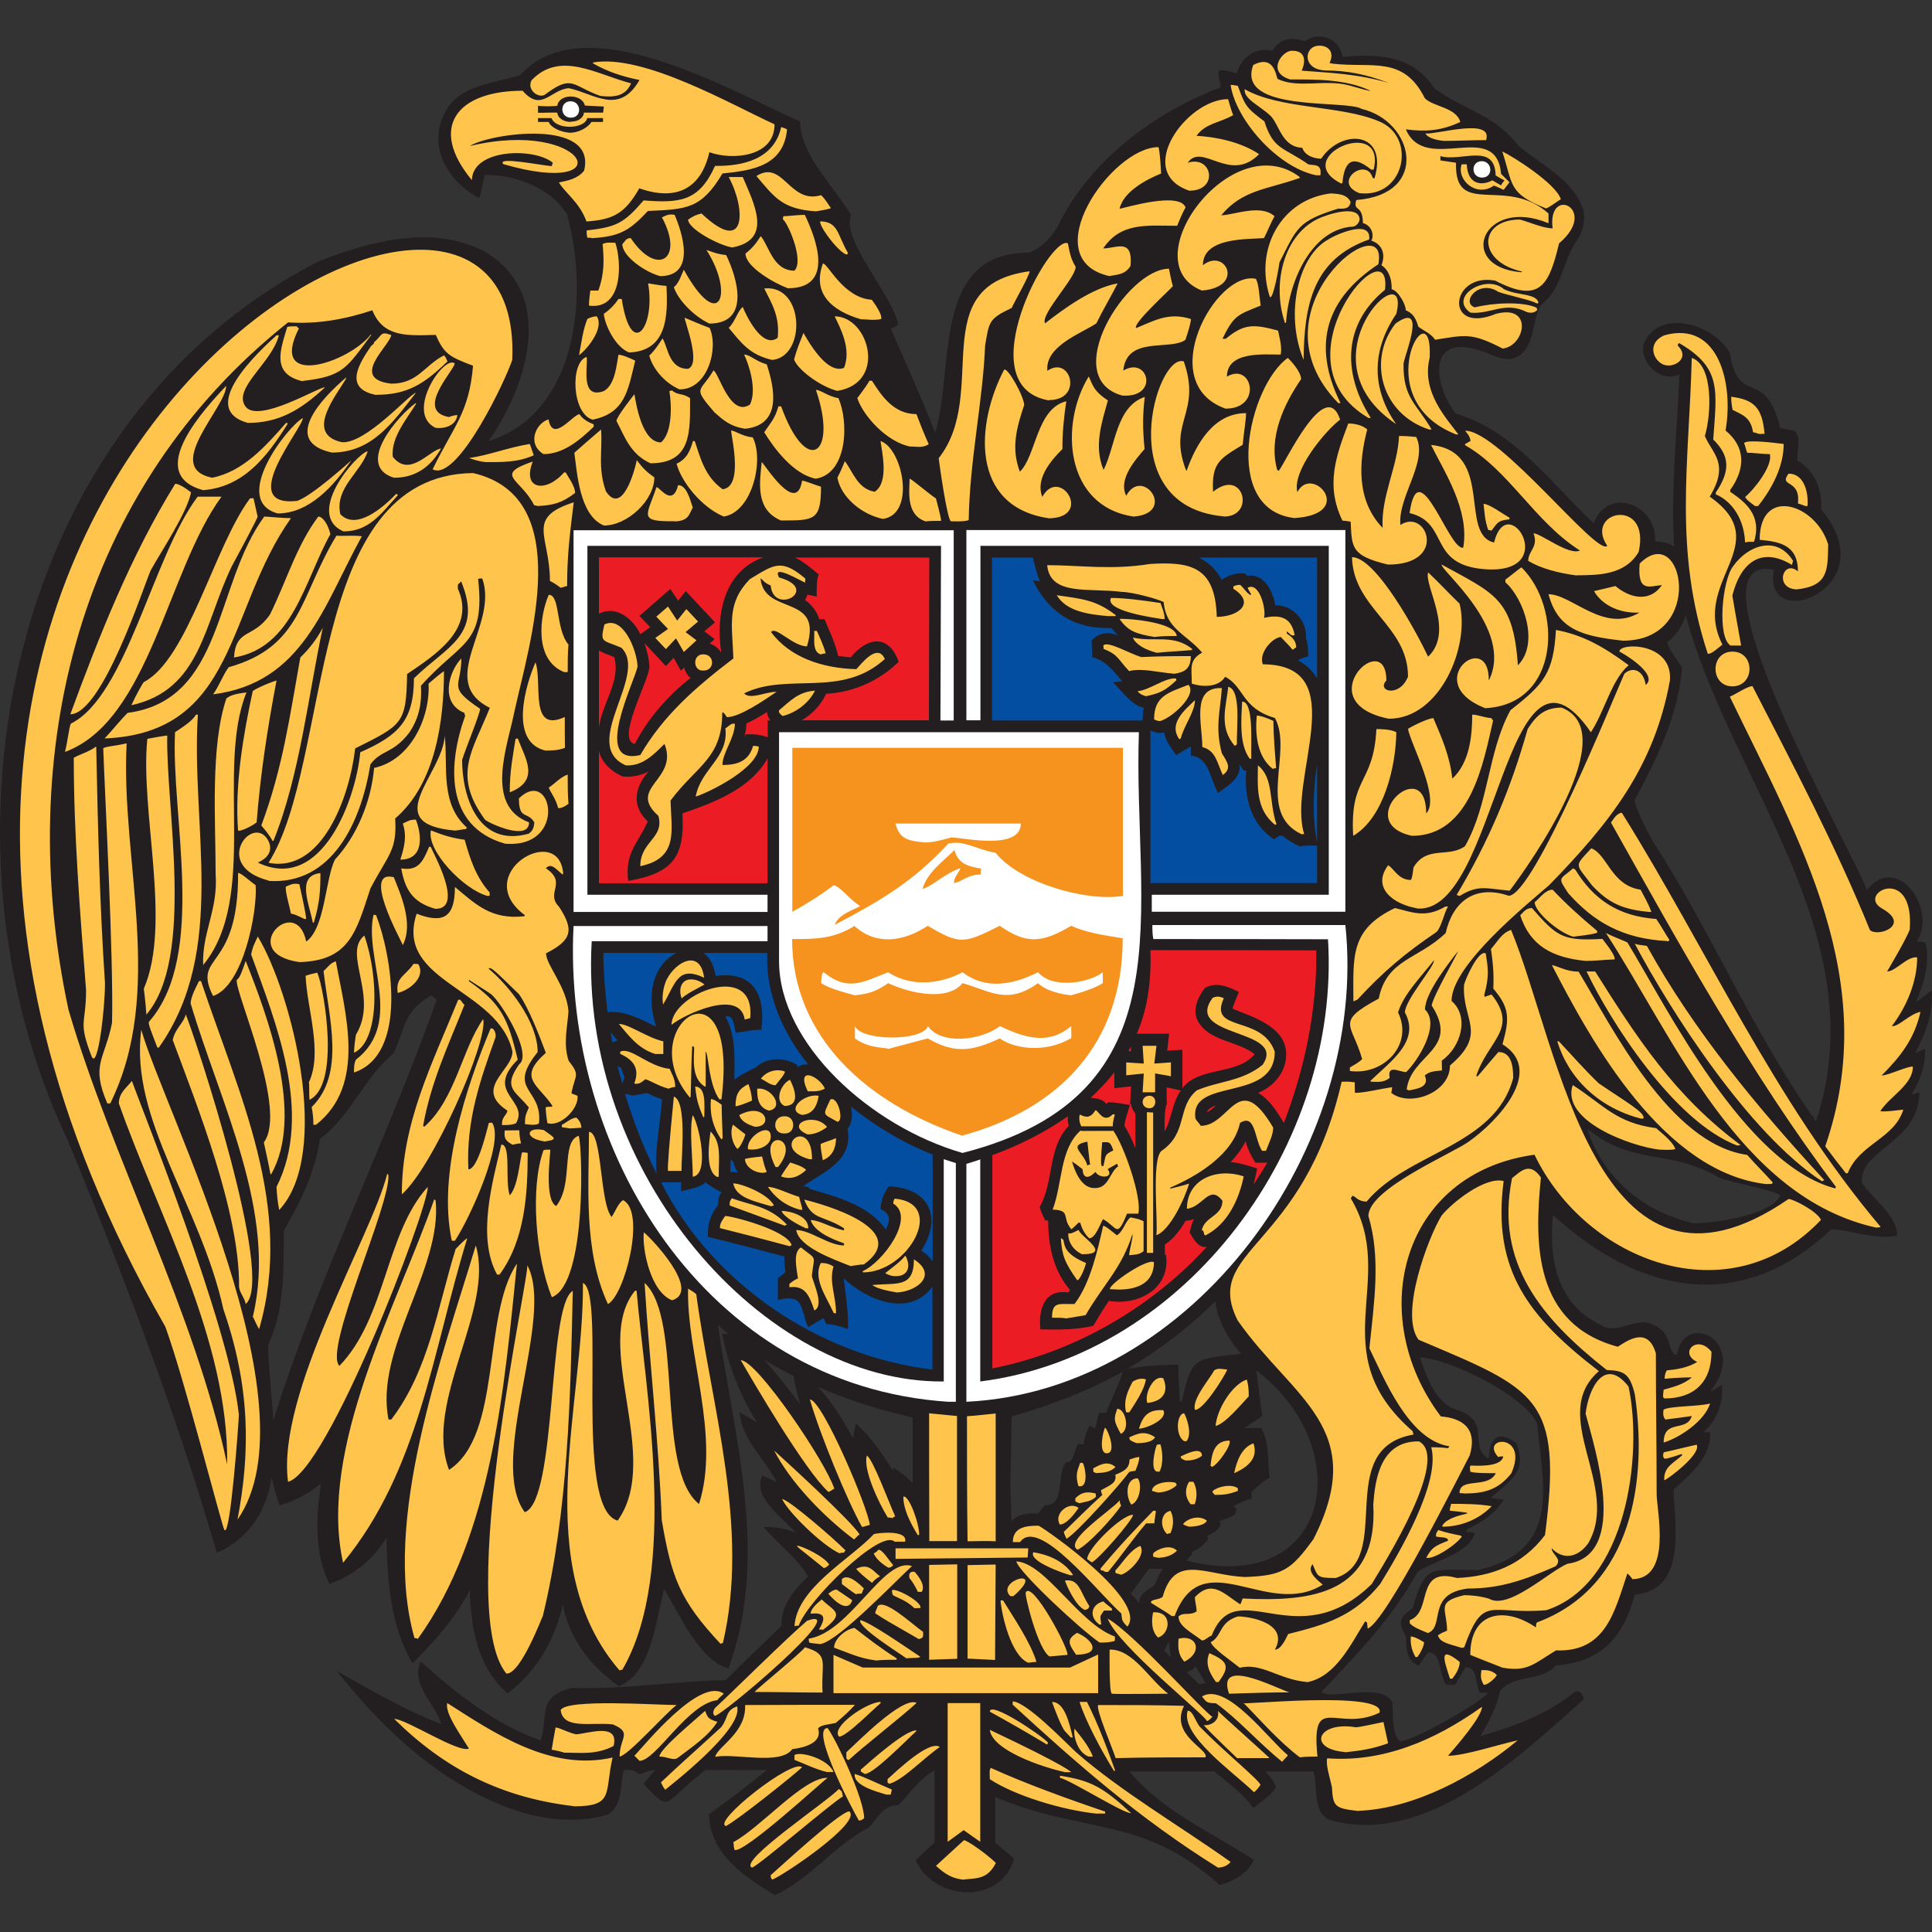 <?xml version="1.0" encoding="utf-8"?>
<svg xmlns="http://www.w3.org/2000/svg" height="99" viewBox="0 0 99 99" width="99">
  <rect x="0" y="0" width="99" height="99" fill="#333333" stroke="none"/>
  <defs>
    <style>.au{fill:#034ea1;}.au,.av,.aw,.ax,.ay,.az,.ba{stroke-width:0px;}.au,.av,.aw,.ay,.az,.ba{fill-rule:evenodd;}.av{fill:#ffc44b;}.aw{fill:#ec1c24;}.ax{fill:none;}.ay{fill:#231f20;}.az{fill:#f6921e;}.ba{fill:#fff;}</style>
  </defs>
  <g id="a">
    <rect class="ax" height="99" width="99" y="0"/>
  </g>
  <g id="b">
    <g id="c">
      <g id="d">
        <g id="e">
          <g id="f">
            <path class="ay" d="M86.76,62.68c-2.68-.63-4.65-2.42-5.42-4.83,2.43,1.94,4.09.96,6.75,2.49.6.26,2.81.63,3.14.92-.51,1.05-3.53,1.43-4.48,1.43h0ZM77.05,14.86c.95.41,2.01.25,1.77.83-.23.59-.83-.29-1.91.01-.43.08-1.05.37-1.44.28-1.26-.66.75-1.92,1.58-1.12M84.75,43.22c-.38-.71-.77-1.42-1-2.19,1.14-2.14,2.26-4.38,2.44-6.84-.27-.41-.62-.81-.77-1.28.46-.33.79-.83.96-1.37,2.32,8.54,9.77,16.49,6.68,25.92-3.2-4.48-5.32-9.61-8.29-14.24M14.01,72.77c2.3-7.34,5.79-14.27,8.36-21.52-.07-.1-.17-.18-.28-.24-1.46.85-1.28,1.63-1.93,2.97-1.54,1.28-2.16,3.19-3.77,4.38-.24,1.69-.98,3.24-1.85,4.69.01,1.98.04,4.04-.8,5.88.02,1.28.2,2.55.26,3.83h0,0ZM13.92,75.65c.07.48.25,1.03.41,1.49.78-.22,1.49-.62,2.12-1.12-.26,1.71-.36,3.55.43,5.14,1.22-.41,2.24-1.26,2.92-2.35.06,2.21.19,4.47,1.34,6.43,1.11-1.13,2.2-2.32,2.93-3.75.06,1.92.4,3.97,1.94,5.28,1.48-1.1,2.43-2.75,2.83-4.54.32,1.73,1.44,3.18,2.87,4.17,1.67-.61,1.92-3.45,2.32-4.98.77,1.25,1.81,3.69,3.3,4.07,2.11-5.73.29-11.81-.54-17.6.18.16.36.32.54.48l-.33-.03c.32,1.61.92,3.17,1.8,4.56-.3-.18-.6-.36-.9-.54.08,1.36,1.29,2.4,1.9,3.58-.24-.11-.49-.22-.73-.33-.57,1.07,1.08,2.2,1.72,2.94-.48-.23-1.13-.32-1.67-.3.74.86,1.7,1.55,2.29,2.53-.7.68-1.41,1.48-1.36,2.53-.96.92-1.92,1.84-2.86,2.78-2.6.05-5.24.49-7.88.4-1.8.45-1.2,1.35-1.6,2.69-2.31-.8-4.35-2.42-6.15-4.04-.54,1.16.73,2.15,1.06,3.21-1.87-.71-3.6-1.74-5.35-2.72,2.21,2.82,4.97,5.43,8.32,6.83,1.73.72,3.72,1.06,5.54.53.8-.45.63-1.54.84-2.29.28-.04.55.01.76.2.3,0,.54-.25.85-.18-.21.22-.41.46-.61.69,1.47,1.52.92,1.04,3.17-.71h3.15c-.96.79-1.95,1.54-2.96,2.26.06,2.06,1.79,3.18,3.37,4.15,1.8-.8,3.06-2.56,4.81-3.46.46-.46.74-1.18,1.51-1.14.62-.6,1.08-1.39,1.87-1.78v3.68l-.97.91c.92,2.1,4.4,2.3,5.04-.08-.32-.28-.64-.55-.96-.82v-2.33c4.54,1.91,7.53.93,11.5,4.5.68-.16,1.47-.61,1.74-1.29-2.16-1.42-4.7-2.5-6.36-4.53h4.35c.68.59,1.48,1.13,1.99,1.88.39-.33.91-.61,1.15-1.07-.06-.32-.32-.56-.52-.81h2.46c.25.85-.11,2.25.99,2.54,4.89,1.2,9.47-3.23,12.85-6.23-.03-.24-.14-.45-.42-.41-1.4,1.15-3.14,1.8-4.87,2.29.41-.72.85-1.46.99-2.29.73-.93,2.07-.45,2.88-1.33,2.34-.18,3.45-1.44,4.04-3.63,2.68-.24,2.04-3.5,1.99-5.38.86-.78,1.94-1.67,1.87-2.94h-.35c.71-.61,1.04-1.51.96-2.43-.2.12-.4.25-.61.35,2.05-2.55-1.32-4.23-1.71-1.87-.57-.18-.1-1.15-1.33-1.61-.88-.32-1.78.62-2.59.05-2.21-1.07-2.66-3.38-2.42-5.62,4.42,4.05,9.63,5.12,14.26.73,1.13.05,2.23.57,3.38.32-.02-1.03-1.25-1.87-1.81-2.69-.14-1.77,2.89-1.99,2.95-4.65l-.41.12c.43-.7.73-1.51.69-2.34l-.51.21c.56-.98.93-2.08.86-3.22-.27.21-.53.42-.81.61.4-.96.73-2,.49-3.04-.14-.05-.34-.1-.48-.04,1.14-1.56-.94-4.66-2.53-2.66-.58-1.77-9.62-17.42-4.76-16.41-.63,3.37,5.82.92,2.42-3.09.06-1.02-.31-1.97-1.21-2.51-.05-.49.21-1.11-.13-1.51-.25-.07-.51-.11-.76-.16-.75-3.16-2.14-1.03-2.58-3.84-.8-1.48-3.62-2.34-4.42-.47-.21.98.89,2.02,1.84,1.56-.13,2.95-.45,5.9-.27,8.85-.24-.24-.67-.27-.98-.28.11-1.92-2.42-2.85-3.14-.94-2.23-2.06-4.02-4.71-7.08-5.62-1.12-1.45-1.48-4.08,1.17-3.25.59.15,1.17.58,1.8.42,1.13-.38.89-1.87,1.4-2.73,1.1-.83,1.1-2.29,1.85-3.31.29-.44.45-1.03.32-1.55-.49-1.58-2.18-2.31-3.35-3.33-1.21-1.58-2.77-1.81-4.28-2.91-1.08-1.68-2.88-1.8-4.7-1.61-.16-.96-1.17-1.34-1.96-.81-.65-.23-1.27-.15-1.64.49-.85-.19-1.6.31-1.82,1.15-.31-.03-.62-.23-.93-.12-.05.28.09.56.1.84-3.46,1.33-6.75,3.78-8.37,7.17-.35.55-.82,1.09-1.46,1.31-5.01-.02-3.79,5.92-4.8,9.22-.7-1.8-1.5-3.55-2.27-5.32.09-.02.3-.16.38-.21-.3-1.54-2.95-4.35-2.42-5.62-.85-1.45-2.62-3.1-2.61-4.8-3.59-1.56-11.05-6.01-14.35-2.37-1.32.42-3.11.5-3.82,1.86-.97,1.75.1,3.59,1.73,4.44.13-.38.18-.8.28-1.19,1.57,0,3.35.64,4.21,2.01,1.13,3.99.61,10.18-4.01,11.63,1.98-2.85,3.46-7.47-.15-9.68-2.66-1.44-5.91-.57-8.56.47C.4,21.55-3.85,43,3.47,58.43c2.86,6.91,5.55,13.97,7.64,21.13,1.64-.68,2.59-2.2,2.82-3.92M39.15,69.67c.49.3,1,.58,1.52.84.06.49.21.96.32,1.44-.59-.77-1.18-1.55-1.84-2.28M41.89,71.07c1.57.67,3.21,1.19,4.88,1.57v3.37c-.29-.32-.62-.58-1-.8v.17c-.55-.88-1.14-1.74-1.91-2.44-.03.16-.15.62-.15.77-.5-.94-1.07-1.87-1.81-2.65M71.72,89.21c-.46-.4-.3-1.66-.39-2.03-.64-.98-3.13-.04-3.62-.48,1.87-1.99,3.62-3.76,4.93-6.15.73-.54,2.64-.92,2.94-2-.14-.01-.27-.05-.42-.05v-.13c.77-.37,1.4-.75,1.9-1.53-.25-.03-.44-.05-.67-.08.89-.85,1.92-1.26,1.32-2.8-.9-.69-1.4-.31-1.4.72-.03,0-.05.01-.05.07-1.11-.75.35-2-1.9-2.6-1.02-.68-1.26-1.7-1.61-2.59,1.35,0,5.38,1.92,6.01,3.39.38,3.45,1.13,6.52-3,7.5-2.51,0-2.7-.34-3.38,1.96-.67.48-.76.67-.34,1.45.04.43-.06,1.24.67,1.49.17-.25.3-.47.47-.68.69,0,.51.97.92,1.67h.46c.17-.31.35-.63.54-.9.58,0,.48.63.71,1.3h.44c-.31.46-3.82,2.49-4.53,2.49h0ZM57.54,70.27c-.22.74-.6,1.41-.86,2.13-.12,0-.23,0-.35,0-.1.26-.14.53-.21.79l-.29-.13c-.15.31-.28.63-.3.97l-.27-.05c-.25.29-.18.97-.65.96-.49.62,0,2.23-1.06,2.19-.11.12-.25.28-.34.42-.48,0-1.03,0-1.37.4-.12-1.79-.02-3.58,0-5.37,1.98-.56,3.92-1.3,5.71-2.3M57.79,70.13c1.62-.94,3.16-2.14,4.49-3.45.11,1,.66,1.94,1.31,2.69-2.29.3-2.52.05-3.03,2.44h-.1c-.03-.63-.09-1.26-.08-1.88-.87,0-1.74.07-2.59.2M64.39,70.23c5.22,4,3.83,11.6-3.6,9.74.12-.11.21-.23.31-.36l-.05-.08c.35-.15.7-.37.88-.72l-.1-.1c.31-.12.62-.29.72-.63l-.09-.11c.27-.13.58-.2.84-.37v-.13s.08-.11.08-.11l-.15-.19c.28-.16.57-.3.9-.37v-.34c.28-.28.59-.54.93-.75-.13-.84.01-1.78-.43-2.53-.29,0-.57,0-.86,0,.3-.22.62-.41.91-.63-.12-.77-.19-1.55-.3-2.33M59.6,80.39c-.2.25-.32.56-.44.85-.33.23-.84.46-.78.94-.12-.2-.28-.36-.44-.52.33-.41.61-.87.95-1.27.23,0,.47.01.7,0h0ZM59.66,84.59c.07-.15.14-.31.23-.46.04.26.06.53.12.79-.12-.11-.23-.22-.35-.33M60.8,85.68c.18-.04.35-.16.48-.29.15.29.34.57.49.86-.11.02-.21.03-.32.05-.22-.21-.44-.42-.66-.63" id="g"/>
          </g>
          <g id="h">
            <path class="ba" d="M39.92,49.24v-11.72h18.44c-.32,9.09,2.68,18.57-9.04,21.56-4.71-1.36-9.4-5.59-9.4-9.84" id="i"/>
          </g>
          <g id="j">
            <path class="ba" d="M48.59,71.83c-12.46-.82-19.78-12.9-19.2-24.38h9.94v.78h-9.01c-.68,11.88,8.82,22.65,18.04,22.56v-11.39s.62.2.62.2v12.23s-.4,0-.4,0Z" id="k"/>
          </g>
          <g id="l">
            <path class="ba" d="M49.52,71.83v-12.19c.19-.06.53-.16.71-.23v11.38c10.68-1.36,18.47-12.22,17.82-22.66-2.97-.01-5.97-.01-8.95-.01-.05-.24-.05-.48-.05-.72h9.89c1.19,11.36-7.74,23.86-19.42,24.43Z" id="m"/>
          </g>
          <g id="n">
            <path class="az" d="M49.32,58.2c-4.88-1.65-8.73-5.05-8.73-10.08,1.26,0,2.12-.01,3.21-.68.05,0-.09-.01-.04-.01,1.09,1.01,2.49.86,3.78.01,1.66.98,1.85.92,3.69,0,1.32.92,2.12.92,3.66,0,.77.35,1.6.47,2.64.64,0,5.47-3.32,8.77-8.22,10.11M45.51,53.75s0,0,2.03-.54c1.38.8,2.28.66,3.69,0,.74.53,2.3.77,3.64,0,.07,0,0-.44.03-.64-1.08.93-2.23.7-3.66.01-.97.75-3.04.97-3.69,0-.26.79-3.43.77-3.74,0v.63c.72.55,1.71.46,1.71.54M43.8,51c.67-.07,1.07-.17,1.71-.62,1.26.58,3.09.9,3.81,0,1.42.39,2.27,1.14,3.87,0,.56.54,1.7.62,1.7.62-.03,0,1.03-.25,1.62-.62v-.56c-.6.49-2.51.92-3.32,0-1.32.66-2.68.9-3.87,0-1,.54-2.53.83-3.81,0-1.31.51-2.07,1-3.3,0-.13,0-.13.56-.13.56.46.31,1.49.55,1.71.62M42.77,47.39c.21-.51.73-.67,1.28-.94v-.04c-.55-.35-.99-.98-1.33-1.05-.63.48-1.48,1.02-2.12,1.36v-8.4h16.94s0,7.59,0,7.59c-1.94.31-5.34-.71-6.52-2.21-1.03-.18-1.64-.67-2.43-.47-1.79,1.94-3.47,2.93-5.82,4.16M47.27,45.55c.44-.1,1.24-.85,1.94-1.06-.05.2-.33.46-.33.75.34,0,.68-.43,1.37-.43,0-.09,0-.18.03-.3-.76-.12-1.2-.3-1.37-.95-.65.64-1.4,1.15-1.64,2M47.41,43.17c.47-.01.81-.12,1.35-.26.56.01,3.55.69,3.55-.71h-6.42c.18.77.62.9,1.53.97" id="o"/>
          </g>
          <g id="p">
            <path class="aw" d="M47.6,36.92l.02-8.35h-6.88c.42.19.85.57,1.22.87-.13.22-.11.88-.11,1.13l-.48-.1c-.01.09-.07.19-.12.27.33.24.62.59.73.99h.27c.26.62.55,1.22.7,1.88.21.03.43.06.65.07.85-1.05,1.95-1.19,2.45.23-.99.98-2.33,1.57-3.72,1.64-.26.57-.71,1.05-1.25,1.36h6.51ZM39.15,28.56h-8.46s0,2.89,0,2.89c.87-.46,1.76.26,2.12,1.05l.51-.36-.55-.58,1.58-1.38.4.6.39-.49,1.5,1.6-.55.46.53.4-.25.23c.24.08.47.25.59.47h0c-.29-1.93.12-4.19,2.18-4.9M30.69,33.33c.23.15.53.23.78.34.37,1.21-.65,2.42-.78,3.63v-3.97ZM30.69,38.49v6.77h8.64v-6.4c-.87,1.56-2.75,2.27-4.36,2.82.13,2.28-.54,3.07-2.78,3.46-.18-1.47.51-1.92,1-3.05-.85-.79-.67-1.77.05-2.56-.41.22-.87.3-1.33.26-.56-.24-1.08-.7-1.22-1.31ZM39.34,37.78v-.86h.14c-.1-.13-.17-.27-.17-.44-.34.22-.69.42-1.06.59-.01.25-.05.48-.12.72l.07-.16c.39-.02.78.01,1.14.15ZM35.39,34.74c-1.18.92-2.17,2.06-2.86,3.38-.98-.19.69-3.18.75-3.94-.02-.42-.12-.83-.26-1.23l1.1,1.18.4-.42.37.66.17-.16c.04.19.17.42.33.53" id="q"/>
          </g>
          <g id="r">
            <path class="ba" d="M29.39,46.73v-19.56h19.48s0,9.75,0,9.75h-.68l.03-8.95h-18.12s0,17.88,0,17.88h9.23v.88h-9.94Z" id="s"/>
          </g>
          <g id="t">
            <path class="au" d="M58.96,45.25h8.53v-1.92c-.15,0-.73-.02-.87.05-.32-.16-.62-.31-.89-.55h-.19s-.26.18-.26.18c-1.19-.78-1.54-2.18-1.42-3.53h-.13s-.22-.31-.22-.31c.12.7-.62,1.11-1.09,1.46-.42-.68-.43-1.83-1.4-1.91v-.47s-.75.45-.75.45c-.23-.35-.57-.74-.61-1.18-.23.1-.49,0-.71-.08v7.82ZM67.49,43.17c-.26-1.33-.19-2.7,0-4.03v4.03ZM67.49,34.76v-6.19h-6.07c.51.24.92.64,1.18,1.14h0c.36-.24.75-.36,1.18-.33l.14.13c.86-.15,1.31.8,1.43,1.51.89-.04,1.65.82,1.57,1.69.12.3.1.6.12.92-.11.03-.45.12-.53.21.42.22.75.53.98.93M52.94,28.57h-2.11v8.35h7.72c0-.22.02-.44.06-.66-.6-.08-1.18-.91-1.58-1.3l.48-.05c-.45-.51-.84-1.07-1.54-1.23,0-.29-.03-.57-.03-.86.35-.41.9-.46,1.37-.25-.13-.11-.25-.25-.36-.39-1.86.07-3.23-.78-4.02-2.45l.36.05c-.18-.38-.25-.8-.36-1.2" id="u"/>
          </g>
          <g id="v">
            <path class="ba" d="M59.02,46.73v-.88h9.07v-17.88h-17.85v8.94h-.72v-9.75h19.42v19.56s-9.92,0-9.92,0Z" id="w"/>
          </g>
          <g id="x">
            <path class="av" d="M39.6,96.32c-.05-.01-.07-.07-.08-.07-.03-.07-.03-.13-.03-.16.52-.45,3.56-3.27,4.03-3.27.66.56-3.29,3.22-3.93,3.49M49.39,96.32c-.82-.07-1.23-.56-1.43-.71l1.43-1.31c.13-.03,1.16.69,1.64,1.16-.42.84-.97.78-1.64.85M38.54,95.7c.39-.14,4.28-3.49,4.65-3.64-.05-.35-.09-.28-.21-.39-.46.56-5.23,3.73-4.44,4.03M62.41,95.7c-4.07-2.54-7.25-5.35-10.52-8.35,0-.08,0-.14.01-.17.73.07,2.53,1.94,3.23,2.6,2.3,2.01,5.25,3.73,7.93,5.63-.2.24-.48.29-.65.29M37.65,94.8c.54.13,4.57-3.59,4.76-3.7-1.23-.04-3.4,2.53-4.84,3.3.05.08,0,.22.08.41h0ZM48.56,94.38l.82-.6.85.6v-7.11h-1.67v7.11ZM37.2,93.57c.6-.31,3.39-2.54,3.9-3.01-.48-.47-4.63,2.81-3.9,3.01M44.01,93.29s.17,0,.27-.13c0-.97-1.39-3.94-1.87-4.61-.93,0,1.27,4.17,1.6,4.74h0ZM56.23,92.93h.4s0-.1,0-.1c-2.01-.68-4.12-1.45-5.86-2.24-.09.13-.05.3-.05.58,1.3.85,3.69,1.58,5.51,1.77M69.62,92.8c-1.26-.13-1.31-.25-1.37-1.23-.1-.47-.33-1.15-.24-1.47,2.84.21,5.48-.89,7.93-2.64,0,.52-1.36,2.07-1.74,2.51.85,0,2.58-.58,3.57-.79-2.2,1.83-5.3,3.5-8.15,3.61M54.32,91.1c.58.14,3.24,1.83,3.64,1.81-1.44-1.34-2.09-1.68-3.65-1.92,0,.01.01.05.01.12M29.39,92.55c-3.76-.44-6.66-1.96-9.19-4.47.6,0,3.3,1.77,3.83,1.52-.39-.64-1.26-1.84-1.11-2.33,2.38,1.51,5.27,3.52,8.47,2.79-.42,1.83.1,2.5-2,2.5M45.42,91.96c-.52-.16-1.71-.47-1.62-1.06.54.17,1.18.5,1.9.8-.01.09-.05.17-.05.26h-.22,0ZM64.24,91.83c.1,0,.35-.37.35-.37-.07-.25-1.95-1.78-3.13-3-.24-.35-.35-.8-.6-.8-.39,1.26,2.38,3.18,3.38,4.16M34.09,91.71c-.07-.07-.18-.27-.22-.38.98-.93,2.05-1.87,3.09-2.83.38-.5.2-.85.81-1.06.35,1.18-3.57,4.16-3.68,4.27M45.58,91.4c.67-.16,1.84-1.39,2.58-1.88-.55-.39-2.32,1.33-2.68,1.65v.17s.04.04.1.07M44.32,90.9c-.11-.05-.14-.09-.21-.13v-.09c.5-.44,2.38-2.12,2.87-2-.45.41-2.21,2.22-2.66,2.22M42.41,90.81c-.6-.13-1.24-.46-1.7-.63v-.24c.24-.22,1.71.16,2,.86h-.3ZM54.58,90.81h.31s-.13-.26-4.17-2.17c.12,1.05,2.7,1.92,3.86,2.17M57.09,90.76s.04-.04.05-.04c-.45-1.26-.9-2.43-1.44-3.51h-.38c.29.94,1.09,2.45,1.77,3.55M65.7,90.28c.12-.16.27-.27.29-.34-.99-.81-3.13-3.77-4.4-3.01.24.27.18.34.72.35,1.1.78,2.17,2.01,3.39,3M32.77,90.23c-.1-.11-.18-.18-.26-.26.48-.5,3.36-4.07,4.58-3.18-.12.12-.26.21-.33.33-1.52.17-3.15,3.11-3.99,3.11M43.5,90.18c-.18,0-.12-.17-.13-.39.51-.46,2.88-2.89,3.6-2.53-.72.67-2.75,2.25-3.47,2.92M36.65,90.01c.17-.55,1.6-1.24,1.53-2.64,1.86-.01,3.73-.01,5.63-.01-.24.27-.54.56-.99.93-.41.09-.76.09-.9.28.23.7-.61.97-1.32,1.06-.61.84-2.88.2-3.94.39M57.18,90.09c1.54-.04,3.08-.04,4.59-.04.2-.42-1.84-1.12-1.1-2.64-1.47-.04-2.96-.04-4.4-.04-.12.21.69,2.09.9,2.72M63.39,90.09h1.66c.05.01-2.64-2.38-2.64-2.42.1.52-.37.76-.72.73q.01.07,1.7,1.69M31.75,90.01c.43-.04,2.39-2.26,2.92-2.64-1.02,0-5.67-.33-5.94.26.13,1.01,1.54.61,2.67.73,1.03.44.35.67.35,1.65M66.61,90.05c.3-.04.62-.04.9-.04-.34-3.36,1.01-1.2,3.18-2.25.34-1.18-7.53-.34-6.97-.5.8.81,1.84,2.01,2.89,2.79M33.79,90.01c0-.38,1.86-1.9,2.34-2.34.14.34.14.41.63.56-.48.76-1.32,1.3-2.05,1.86-.22.14-.51-.08-.92-.08M55.78,90.01h.22c-.2-.55-.71-1.14-.94-1.43-.07.34.13,1.2.72,1.43M28.95,89.81c.81,0,1.6.12,2.49-.34.31-1.23-1.33-.63-1.92-.6-.46-.1-.86-.35-1.05-.35-.08.41-.14.76-.2,1.14.2.03.46.09.68.16M68.93,89.79c.76-.08,1.37-.16,2.2-.46-.09-.38-.16-.75-.24-1.09-.01,0-1.23.27-1.41.27-1.98-.33-2.51,1.11-.55,1.27h0ZM53.66,89.39s.04-.07.04-.1c-.41-.43-2.98-2.14-2.98-1.58.99.54,1.96,1.1,2.94,1.69M54.58,88.72l.29.31h.1c-.18-.79-.44-1.82-1.06-1.82.05.16.49,1.34.67,1.51M43,88.99c-.47-.48,1.43-1.78,2.12-1.78v.07c-.34.27-1.75,1.71-2.12,1.71M61.84,88.19c.12,0,.24-.21.3-.21-.32-.11-4.03-4.28-5.38-5.04.51,1.39,5.12,5.05,5.08,5.25M36.62,87.92c.19.16,7.17-5.75,4.74-4.87-1.02.86-3.95,3.77-4.74,4.49,0,.04-.16.22,0,.38M56.98,86.79c-.16,0-.12-2.25-.12-2.26,1.2-.03,2.02,1.52,3,2.26,0,0-2.8.03-2.88,0M62.98,86.79c-.67-1.9,2.28-.34,3.09-.07-1.05,0-2.08.04-3.09.07M38.67,86.7c.12-.17,2.33-1.96,2.58-2.29,1.28.38.81.75.9,2.32-1.2,0-2.26-.03-3.48-.03M42.71,86.76v-1.96l1.5.65h10.62l1.44-.67v1.98h-13.57ZM76.03,86.33c-.2-.34-.14-.51-.12-.75.17,0,.52-.03.79.25-.08.18-.51.54-.67.5M62.31,86.19c-.41-.56-.54-1.01-.34-1.48.89.4,1.11.64.47,1.48h-.13ZM66.97,86.19c-1.45-.13-2.33-1.01-3.44-.73-.46-.37-1.37-.98-1.49-1.31.59-.3.41-1.02,1.39-1.32.62,0,2.64.35,1.9,1.7.31,0,.55-.54.68-.8,1.94-.48,3.38-.92,4.71-2.56.97-1.57,3.11-5.21,2.62-7.01.29,0,.56.01.86.05.03-.04.04-.05.07-.1-2.09-.31-3.36-3.51-4.1-5.02.25-2.43.59-4.62-.05-6.78,0-1.41,4.38-3.23,5.17-3.83,1.4-.99,3.91-3.6,1.7-4.97.37-1.33.37-1.87-.47-2.85.04-.82-.03-1.4-.12-2.03.38-.43.54-.81,1.03-.98,2.49,5.99,4.36,20.57,14.22,13.79.25,0,1.48.64,1.66,1.07-4.7,4.96-12.04,2.14-14.68-3.34-6.83.94-8.7,8.23-4.8,13.41,1.09.09,1.9.6,1.48,2-.51.96-4.3,8.56-5.23,8.87,0-.09-.03-.24-.03-.31-.01-.01-.09-.04-.09-.07-.73,1.16-1.5,2.84-2.98,3.13M74.3,86.02c.07,0,.08,0,.12,0,.2-.26.38-.56.38-.86-1.14-.9-.78-.04-.5.86h0ZM25.95,85.76c-2.7-3.26,1.31-20.92,1.06-20.94,1.47,2.64-2.07,10.02-.12,12.67,1.66-.59,1.16-10.61,2.46-11.34-.12,5.44-.22,11.24-1.54,16.68,0-.08-1.11,2.96-1.86,2.93M31.75,85.59s.1-.03.14-.03c2.92-5.01,1.16-14.41.73-19.42h-.08c-2.24,2.75,1.42,8.54-.89,11.78-2.29-.64-.57-11.68-1.78-12.18.06,6.28-2.77,14.45,1.87,19.85M77.03,85.46c1.24.22,1.6-.22,2.7-.89,2.56.1,3-1.99,3.66-3.94.08.06.18.17.26.29,2.05-.03,1.24-3.52,1.24-4.37,0-2.35-.04-4.8-.04-7.2-.39-1.33-1.33-.75-1.95-.34-4.32-1.16-4.28-5.33-3.94-8.67-.58-.85-1.05-.3-1.48.03-.88,4.38,1.52,7.2,4.85,9.83.88.04,1.18.17,1.44,1.24.65,4.33-.08,9.87-5.02,11.7-.03.05-.05.18-.05.25-1.6-1.09-3.36-.81-3.36,1.41q.38.16,1.69.67M52.68,85.2c.1,0,.26-.04.43-.04-.29-.99-1.22-2.35-1.71-3.15h-.13c.07.81.54,2.81,1.41,3.19M60.69,85.15c-.38-.42-.31-.88-.3-1.18.92-.24,1.29.67.3,1.18h0ZM44.87,85.09c.37-.04.69-.04,1.07-.04,0-.05.01-.05.01-.07-.81-.51-1.53-1.07-2.16-1.56-.42.04-1.05.55-1.05,1.01.62.22,1.32.56,2.12.65ZM46.44,84.98c.24-.04.71,0,.71-.09-.71-.47-2.6-1.79-3.07-1.87-.13.37,1.98,1.67,2.37,1.96M53.78,84.88l.92-.08c.06-.35-1.82-3.84-2.14-3.2-.06.15.63,2.93,1.22,3.28M47.61,85.05l1.44-.05v-4.84l-1.44.03v4.87ZM49.58,84.99l1.41.07.03-4.89-1.44.03v4.8ZM72.53,84.91h.1c.16-.21.34-.56.34-.76-.34-.21-.54-.29-.68-.29-.01.31,0,.61.24,1.05M55.14,84.79c1.35,0,.86-.78.05-1.12-.56.35-.43.56-.05,1.12M74.91,84.44c.05,0,.07-.03.12-.03.99-2.76,1.3-1.65,4.21-1.9,4.12-1.35,4.96-7.94,4.21-11.46-1.23-1.57-2.05.1-2.2,1.39.47,1.77,2.25,7.26-.93,7.69-.98.42-3.02,2.38-4.02,1.79-.43-.13-.9-.18-1.27-.18-1.48.35-.88.71-.88,1.82-.17.07-.3.12-.47.24.12.38.56.43,1.22.64M42.06,84.25q-.52-.05-.59-.08c-.03-.09-.03-.17-.03-.2,2.13-.33,3.85-4.22,5.29-3.72-.93.86-3.76,3.82-4.67,3.99M36.92,84.23c-2.11-2.25-2.51-3.43-3.01-6.33-.16-4.14-.64-8.21-.88-12.16,2,1.83.54,9.54,2.79,11.33,1.11-3.52-.65-7.71-.56-11.04.17.12.31.17.42.3.77,5.74,2.75,11.99,1.36,17.87-.04,0-.07,0-.12.03h0ZM56.35,84.17c-.93-.62-4.16-3.62-4.27-4.16,1.49.08,3.19,3.18,5.05,3.85v.22c-.27.09-.55.09-.79.09M61.59,84.06c-.56-.43-1.2-.73-1.2-1.23.28-.25.55-.01.93-.26-.01-.27-.09-.51-.09-.73.88-.92,1.47-.18,2.32.37.07-.1.08-.2.13-.3,3.52.18,6.94-.22,6.69-4.82.09-1.24.35-3.26,2.34-3.23,1.62.84-1.74,6.18-2.42,7.31-3.87,3.78-6.92-.61-8.2,2.64-.17.05-.34.25-.48.25M21.24,83.94c.07,0,.1,0,.17.04,3.84-5.32,4.44-13.04,5.08-19.23-1.79,2.63-.75,8.79-3.48,10.57-1.33-3.5,2.35-8.22,1.37-11.5-1.69,5.64-4.86,14.11-3.14,20.12M47.08,83.99c-1.74-1.01-1.67-.95-2.23-1.32-.01-.1.12-.29.12-.37.37-.39,1.71.88,2.33,1.32,0,.22.05.31-.22.37M59.34,83.91c-.37-.35-.33-.95-.25-1.29,1-.07.89,1.1.25,1.29M73.17,83.68c.89-.33-.09-2.01,2.04-2.28,1.64,0,2.85-.41,4.5-1.14.39-.38-.2-.59-.2-.93.5.55,1.26.58,1.87-.24,1.7-2.93-2.08-6.54.55-8.83-3.6-2.77-5.48-5.17-4.88-9.74-.94-.25-2.64,1.1-3.18,1.77-.69,1.12-2.17,5.06-1.18,6.36,6.03,2.56,7.4,2.92,6.48,10.01-1.15,1.52-2.7,2.12-4.51,2.2-2.19-.6-1.22,1.74-2.42,2.16v.16c.18.2.51.33.93.5M42.44,81.66c.29.35,1.01,1.03,1.23.34-.28-.2-.58-.39-.81-.55-.14.03-.16.02-.41.21h0ZM42.11,81.96c.6.61,1.26.66.07,1.55-.09-.01-.14-.01-.22-.01.41-.64.26-.89-.42-.81,0-.2.21-.44.57-.73M40.71,83.35c.1-1.98,2.87-3.45,4.07-4.74.14-.05,1.75-.25,1.6.39h-.54c-.69-.69-4.46,3.01-4.91,4.3-.12.01-.2.01-.22.04M56.36,83.26c-.6-.41-.43-1.06.18-1.2.12.13.31.25.44.37v.1h-.41c-.21.33-.21.2-.14.71-.07,0-.07,0-.08.03M57.77,83.35c-.34-.33-.26-.39-.31-.67-1.2-1.07-4.25-5-5.19-3.66h-.37c0-.78.71-.84,1.32-.84.43.22,5.62,3.86,4.55,5.17M60.02,82.81h.17c1.43-3.81,4.76.17,7.59-1.61-.14-.14-.88-.63-.52-1.05.28.64.2.71,1.18.71,3.06-.98-.17-6.63,3.99-7.35,0-.05-.04-.1-.04-.17-4.71-4.09-.69-7.75-3.17-11.93,0-.04.07-.09.08-.14.2.05.27.3.73.3,2.12-2.55,6.58-2.81,7.51-6.33,0-.69-.12-1.33-.76-1.33-.35.41-.71.82-1.06,1.24h-.08c.6-1.84,2.2-2.42.79-4.19-.12.05-.25.07-.35.13,0-.07,0-.08-.03-.08.27-.98.21-1.37.08-2.16-.37-.18-1.03,1.29-1.11,1.62-.1,1.83,1.23,2.47-.72,4.13,0,1.4-2.05,2.15-3.01,1.4.03-.08.03-.2.05-.29-.65.09-1.39.29-1.91.29-.01-.2-.01-.38-.01-.54-.37-.05-.48-.03-.67-.03-1.96,8.59-7.16,8.58-5.33,12.23,2.81,4.02,6.77,5.5,3.89,11.2-1.16,1.61-1.6,1.88-3.52,1.95-2.02-.09-3.58-1.23-4.21,1.01-.16.17-.64.12-.6.31.34.22.72.43,1.05.67M55.6,82.5c-.46-.17-.94-1.23-1.03-1.51.73-.1.75.53,1.25,1.31-.05.18-.12.15-.22.2M46.86,82.41c.1-.01.2-.01.3-.01.12-.29-1.2-1.02-1.45-.92,0,.1,0,.17.05.26.27.16.68.26,1.1.67M43.86,81.69c.1-.03.17-.03.29-.03.05-.08.05-.16.12-.26-.36-.37-.86-.76-1.13-.48v.25c.24.17.47.37.72.52M51.77,81.79c-.8-.8,1.94-1.56.16,0h-.16ZM44.69,81.11c.11-.16.27-.26.41-.34-.33-.2-.55-.72-1.23-.38.13.16.48.47.82.72M47.03,81.57h.2c.24-.35-.27-.93-.37-1.03-.27-.03-.3.15-.25.35.05,0,.34.47.42.68h0ZM54.85,80.73s.06-.02.14-.02c-.51-.78-1.37-1.06-2.04-1.17-.26.46,1.59,1.1,1.91,1.18M57.42,80.69c.29,0,1.36-.94,1.01-1.48-.55.24-.89.86-1.28,1.27,0,.01,0,.07.03.14.09,0,.16.05.25.06M56.62,80.55h.16c.65-.79,1.28-1.7,1.95-2.49h.42c.01-.18.06-.43.08-.62-.03-.03-.08-.03-.13-.03-.92.94-1.84,1.92-2.7,2.96,0,.01,0,.07.01.1.07,0,.14.01.21.07h0ZM42.2,80.35c.05,0,.15-.02.29-.18-.26-.42-1.37-.94-1.65-.97.04.12.08.09,1.36,1.14M45.51,80.33c.13,0,.17-.03.26-.13-.26-.3-.55-.79-.75-.79-.05.04-.16.18-.25.18.07.21.34.5.73.73M55.94,80.06c.31-.1,2.12-2.18,2.12-2.44-.59,0-2.35,1.74-2.35,2.27.07.05.13.1.24.17M17.58,80.08c-1.3-5.85,2.76-13.15,4.67-18.62,0,0,.03.03.07.04.37,3.49-3.15,7.64-2.41,11.24h.14c1.94-2.55,2.37-5.76,3.3-8.74q.52-.54.59-.54c-1.78,5.79-2.45,11.86-6.36,16.62M73.08,79.82c.37.12,1.56-.67,1.83-1.09,0,0-.05,0-.05-.04-.39-.08-.8-.16-1.16-.29-.08.14-.12.14-.12.33.18.07.65,0,.62.22-.65.26-.82.33-1.11.86M45.89,79.88l6.77-.07.03-.47h-6.8v.54ZM59.34,79.82c-.12-.01-.18-.05-.25-.05v-.17c.18-.2.86-.51,1.22-.14-.3.3-.67.35-.97.37M43.01,79.6c.08-.04.16-.04.24-.04.03-.07.02-.06.08-.11-.58-.59-2.93-2.63-3.25-2.63.31.67,2.05,2.37,2.93,2.77M55.21,79.41c.51-.2,1.86-1.68,2.24-2.26-.07-.12-.07-.18-.07-.27-.47.54-2.88,2.09-2.17,2.53M43.76,78.89c.05-.03.22-.25.29-.25-.33-.62-4-3.97-4.38-4.31.82,1.6,2.51,3.37,4.1,4.56M51.02,78.98c-.42-.03-1.03,0-1.44,0-.03-2.15-.03-4.3-.03-6.41.5-.03.95-.09,1.47-.14v6.56ZM47.62,78.98c-.01-2.22-.01-4.37-.01-6.56q1.27.12,1.43.14v6.41h-1.41ZM47.03,78.68s.01-.03.07-.03c.01-.59-.52-2.04-.81-1.96,0,.62.31,1.27.75,1.99M54.65,78.85c.54-.3,2.77-2.81,3.22-3.43.09-.01.18-.05.31-.05.1-.26.2-.48.2-.71-.2.01-.33.08-.5.13,0,.47-.31.61-.73.78.1.44-.33.56-.73.79,0,.04.01.16.07.24-.68.61-1.32,1.26-1.98,1.9.03.12.09.24.14.35M59.8,78.61c-.41-.42-.3-1.11.18-1.19.14.26.2.69,0,1.14-.07,0-.13.04-.18.05M11.51,78.4c.3.33.73-5.65.73-5.91-.47-4.52-5.05-15.86-5.48-17.1-.26.34-.67.6-.67,1.15,2.03,5.77,5.64,12.17,5.55,18.5-1.67-7.88-5.91-15.69-8.13-23.3-2.81-13.14.5-26.68,11.25-35.22,1.52.1,2.93-.16,4.32-.62.56,1.4,1.81,1.3,3.25,1.26.42.96.68,1.12,1.91,1.58-.2,2.43-1.02,3.13-2.07,5.31,1.28.67,3.78-4.66,4.08-5.61.76-17.38-42.03,7.14-17.78,49.54.95,2.58,2.86,10.07,3.03,10.43M44.17,78.24c-.74-1.31-2.17-4.78-2.67-6.53.65.04,3,5.6,3.07,6.43-.03,0-.34.11-.39.1M45.72,77.8c.06-.06.08-.06.15-.1-.35-.78-1.14-2.93-1.45-3.11-.21.69.6,2.41,1.07,3.17.08,0,.17,0,.24.04M60.94,78.23c.21,0,.8-.05.9-.31-.38-.3-.99-.12-1.22.18q.12.08.31.13M73.93,78.23c.9,0,1.83-.35,2.51-1.05-.68-.12-1.53-.12-2.08-.12-.01.08-.07.2-.07.35,2.03.21.08.03-.38.76v.05ZM54.31,78.12c-.34-.54.47-1.23.96-.85-.2.29-.62.85-.96.85M12.17,77.87c.65-3.43.67-6.76-.72-10.77-1.19-5.39-4.82-9.73-4.21-14.33,1.19,4.17,8.98,19.27,4.93,25.1M61.01,77.08h.21c.16-.43.09-.88-.07-1.15h-.22c-.18.29-.26.72.08,1.15M55.31,77.03c-.09-.03-.14-.08-.2-.08-.01-.07-.01-.12-.01-.17.3-.3.55-.37,1.05-.25,0,.07,0,.12.01.17-.25.25-.61.26-.85.33h0ZM57.97,77.1c-.3-.44-.29-1.35.33-1.35.24.31.1,1.2-.33,1.35M55.26,76.15c-.18-.62-.03-.82.09-1.19h.13c.13.18.33,1.33-.22,1.19M62.25,76.6c.38,0,.63,0,1.18-.2v-.14c-.38-.26-1.09-.05-1.28.14,0,.05-.1-.01.1.2M75.02,76.53c1.01,0,1.74-.17,2.42-1.03.94-2.09-1.64-1.91-.67-.84.08-.03.16-.03.26-.03-.1.58-1.45.47-1.68.47-.05.1-.02.19-.01.31.17.08.92.08,1.31.08-.41.82-1.86.18-1.86,1.02.04,0,.13.01.22.01ZM59.32,76.48c-.11-.03-.21-.07-.29-.08,0-.41.86-.54,1.23-.41,0,.03,0,.04.04.11-.29.29-.73.38-.98.38M42.45,76.45c.08-.01.28-.17.3-.17-.44-1.37-3.96-6.58-4.79-6.58.68,1.19,3.32,5.69,4.49,6.75M14.76,75.93c-.6-4.54,4.26-12.53,5.08-15.77.03,0,.03.01.06.04.14,1.48-3.34,8.95-2.51,9.79,2.39-2.45,2.37-6.81,4.53-9.17,0,1.19-5.14,14.6-7.16,15.11M85.29,75.85c.21-.08,1.9-1.35,1.65-1.82-.6.13-1.16.28-1.69.39,0,.05-.09.21.05.33q.16,0,.86-.24s.05.05.05.05c-.44.41-.97.6-.93,1.28M63.24,75.49c.75-.33,1.24-.8.99-1.53-.58.2-.85.86-.99,1.53M56.21,75.49c-.09-.01-.14-.05-.18-.07-.01-.05-.01-.09-.01-.18.33-.17.71-.42,1.14-.07-.29.3-.71.3-.94.31M59.32,75.41c-.42,0-.12-1.24-.04-1.37.07-.03.1-.03.18-.03.1.3.18.94-.04,1.4h-.1ZM62.1,75.17c.29-.09,1.03-1.14.9-1.35-.72,0-.9.56-.97,1.29.01,0,.04.03.07.05M56.71,74.47c-.45,0-.17-1.22-.08-1.31.14.09.61,1.31.08,1.31M60.78,74.84c.21,0,.54-.03.81-.24,0-.54-.92-.04-1.09.03-.01.12.16.18.27.21M58.24,73.95c-.33-.13-.37-.16-.37-.3.41-.18.78-.37,1.32,0-.17.3-.77.3-.96.3M85.25,73.92c.84-.26,2.09-1.1,2.38-2-.64.16-2.01.12-2.38.31,0,0-.09.33.09.51.43-.05.92-.12,1.35-.18-.25.85-1.44.13-1.44,1.36M60.68,73.85h.12c.31-.38,0-1.22-.12-1.43-.38,0-.48,1.13,0,1.43M57.43,73.47c.48-.17.26-1.28-.18-1.28-.2.55-.16.65.18,1.28M58.36,73.21c.21-.69.51-.99,1.25-.95.25.47-.87.94-1.25.95M62.29,73.07c.5-.12,1.31-1.11,1.7-1.52,0-.38-.03-.62-.1-.86-.75.25-1.54,1.53-1.6,2.38M58.79,71.89c-.16-.47.33-1.47.82-1.26.28.67.02,1.17-.82,1.26M61.22,72.24c.4.08,1.48-1.63,1.67-2.06-.34-.03-.46-.09-.67.04-.21.41-1.15,1.48-.99,2.02M57.73,72.37s-.03-.01-.03-.01c-.14-.63.1-1.1.34-1.56.13-.08.37-.21.68-.12-.08.54-.55,1.22-.85,1.69h-.14ZM85.29,71.66c1.5,0,2.41-.82,2.41-2.39-.73-.93-1.7.07-.73.52-.51.31-1.1.39-1.56.43-.07.13-.11.24-.11.43.47-.04.92-.07,1.39-.07-.42.38-1.03.51-1.44.63,0,.09-.09.44.04.44M12.96,67.45c1.27-5.3-1.69-10.95-3.19-16.03,0-.34.3-.89.43-1.15h.1c1.93,5.8,4.78,11.58,2.98,17.83-.03,0-.33-.65-.33-.65M12.59,66.82c-.05-.33-.35-.61-.34-.93.02-3.82-2.15-9.23-3.4-12.6.14-.62.55-.84.67-1.31.46,1.13,4.6,13.57,3.07,14.84M31.15,66.82c-1.27-2.75-.97-6.05-.97-8.82.69,0,.54,3.62,1.16,4.36.18-.26.35-.73.59-.86,1.19.6.07,4.91-.79,5.33M34.44,66.63c-1.11-.43-1.54-2.63-1.45-3.48.27.18,3,3,1.45,3.48M28.28,66.47c1.82-.69,1.56-7.92,1.37-8.27-.93.33-.24,2.46-1.15,3.6-.62-.31-.3-2.62-.3-2.89-.14,0-.29,0-.35.03-.69,1.92-.41,5.43.43,7.54M25.47,65.31h.13c1.31-1.78,1.44-4.17,1.44-6.23-.13-.03-.22-.03-.29-.03-.12.44-.21,1.77-.63,2.2-.26-.76.09-2.6-.43-2.6-.44,1.85-1.27,4.75-.22,6.66M23.15,63.58h.16c.73-1.09,2.56-5.05,1.91-6.05-.08,0-.13,0-.17.01-.07.22-.54,2.38-1.05,2.38-.12-2.56.63-4.63,1.4-6.79,0-.27-.08-.35-.16-.43h-.1c-1.27,3.04-2.72,7.46-1.99,10.87M96.16,62.9c.05,0,.2,0,.2-.04-5.46-6.46-8.94-14.32-13.26-21.22-.3.08-.39.3-.55.51,3.4,6.06,7.16,12.89,11.53,18.67-.03.04-.03.07-.03.08-4.67-1.23-8.64-9.29-10.66-12.61-.35-.16-.73-.29-1.1-.48,3.44,5.27,6.81,13.56,13.87,15.1M14.31,62.01c-.08-.38-.12-.78-.14-1.19,1.9-3.77-.07-8.49-1.3-11.91.08-.43.21-.63.34-.92,1.74,2.89,3.81,11.09,1.1,14.01h0ZM20.59,61.2c0-3.66,1.52-6.61,2.89-9.97h.1c.07.07.12.18.22.26-.8,2.01-1.73,3.98-2.12,6.21t.07.03c1.59-1.41,1.93-3.99,3.01-5.51.26,1.15-2.59,7.6-4.17,8.98M90.55,60.67h.24s.04-.07.05-.08c-.42-.47-.89-.93-1.31-1.41-3.99-.56-6.95-6.6-8.64-9.39-.6,0-1.01-.26-1.37-.34,2.02,3.93,5.73,10.66,11.03,11.23M93.36,60.54s.07-.05.12-.07c-3.48-3.77-6.71-7.69-9.09-12-.25-.04-.46-.05-.62-.11,1.79,3.37,5.8,9.69,9.59,12.17M13.85,60.12c-.09-.5-.22-1.07-.33-1.58,1.24-1.67-1.49-7.68-1.39-8.33.16-.08.29-.48.46-.97,1.11,2.81,3.03,7.9,1.3,10.94,0-.01-.04-.01-.04-.05M94.59,60.12h.09c.61-1.52,2.39-1.77,2.85-3.26-.39.04-.9.12-1.18.08.47-.75,1.67-1.35,1.67-2.28-.21-.06-1.26.45-1.6.45.98-.99,1.67-1.86,1.99-3.26-.57.11-1.13.78-1.47.73.79-1.03,1.3-2.32,1.3-3.52-.5-.08-1.1.72-1.54.72,0,0,1.06-1.79,1.16-2.16.24-3.38-2.79-1.83-1.41-1.06,1.48.84-.21,1.48-.63,1.1-1.78-4.38-3.95-8.47-6.02-12.5-.26,0-.86.42-1.16.54,3.56,7.38,7.81,14.57,4.89,23.04.34.46.69.92,1.05,1.37M85.03,58.91c.13,0,.6.04.82-.03-.17-.45-.82-.9-.98-1.07-2.07-.27-2.69-1.19-4.28-2.21-.62,1.84,2.98,3.14,4.44,3.31M89.02,58.71c.05-.03.12-.03.18-.03-3.39-2.52-5.3-5.47-7.46-8.9h-.44c1.18,2.49,4.46,7.69,7.72,8.92M26.25,58.65c-.47-.25-.39-.46-.39-.72.21-.01.5-.01.75-.01,0,.21.03.43.09.67-.16,0-.29.04-.45.07M27.91,58.49c-1.1-.16-.93-.78-.04-.58.51.38.8.48.04.58M29.24,57.83c-.14-.03-.29-.04-.45-.07v-.12c.21-.1.5-.37.75-.37.07.07.25.25.25.52-.18,0-.37.03-.55.03h0ZM16.06,57.65c0-.3-.03-.63-.09-.92,1.73-1.7.89-4.54.61-6.97.24-.22.34-.41.63-.5.48,2.64,1.58,6.33-1.01,8.37-.05,0-.09.01-.14.01h0ZM25.72,57.64c0-.46.24-.46.28-.73-1.75-1.14.26-2.05.26-3.02-.72-3.26-6.07-3.56-4.91-7.07,1.42.55,1.96.13,1.96-1.37,1.07.89,1.86,1.69,3.56,1.5,0,0,0-.03.03-.05-2.85-2.11,1.78-4.83,1.96-2.11,0,0-.01.01-.05.01-.34-.28-.56-.6-.84-.31,1.13.76-.05,1.24.68,1.98.77,1.18.67,1.7-.67,2.38,0,.6,1.05,1.7,1.15,2.97-.04.72-.29,1.67.01,2.54.6.76.34.68.14,1.65.07.07.2.08.31.14.09.65-.88,1.62-1.54,1.4-.05-.29-.08-.56-.09-.81.09-.03.21-.03.31-.03t.04-.04c-.72-1.1-1.83-1.41-.34-2.72-.35-.93-.88-2.29-1.37-3-1.09-1.05-1.47-1.47-1.56-1.31,1.02.85,2.51,2.7,2.51,4.27-1.61,2.01.25,1.81.07,3.64-.13.16-.65.05-.72.05,0-.5.08-.54.2-.85-.69-.86-1.36-.98-.5-2.21.71-.52-.9-3.17-1.44-3.6-.38-.26-.75-.48-1.13-.73v.07c1.65,1.15,1.99,1.88,2.5,4.02-1.73,1.71.61,2.07-.09,3.26-.25.1-.5.09-.73.09M84.06,57.32s.08,0,.14,0c.18-.27-.94-.89-2.28-1.81-.75-.72-1.41-1.48-2.04-2.15h-.08c.56,1.86,2.08,3.38,4.25,3.95h0ZM5.5,56.54c-.86-1.99-.14-2.24.24-4.12.09-3.26-.38-11.97-.45-14.08.25-.12.45-.08,1.2-.25-.32,6,1.99,12.7-.84,18.45h-.16,0ZM15.86,56.36c-.03-.29,0-.73-.03-.9.72-1.56-.1-3.76-.17-5.46q.26-.09.6-.16c.37.9,1.18,5.78-.41,6.52M72.17,55.88c.47-.09,1.09-.17.84-.77.24-.21.45-.21.88-.26,0-.16-.01-.31-.01-.5.97-.68,1.44-2.25.5-3.06,0-1.83,3.87-4.95,5-5.93,3.14-3.22,5.39-6.08,6.19-10.49.16-1.96-2.59-1.96-2.59-1.48.07.01,2.05,1.15,1.35,1.71-.1-.73-.65-.98-1.09-.58-.39.82-4.63,11.38-5.93,11.38-1.78-.6-2.88.35-3.23,1.91-1.41,1.36-3.02,1.33-3.43,3.36-2.26,1.22-1.37,1.26-.85,3.1-.21.21-.44.31-.63.43v.18c1.75.24,3.27-1.37,2.47-3,.29-.97,1.27-1.92,1.83-2.67.1.24-1.48,2.03-1.48,2.67.8,1.47-.73,2.5-1.77,3.51,0,0,.03.03.04.04.27,0,.63.07.95-.2-.13-.69.46-.32.84-.29.59-.56,1.78-2.43.97-3.21,0-.84,1.22-2.39,1.69-2.98.03.03-1.26,2.26-1.35,2.77,1.48,2.28-1.07,2.49-1.28,4.32.01,0,.08,0,.09.01M18.14,54.97c0-.3,0-.47.1-.67,2.49-1.93.39-5.18.9-7.42.03,0,.09,0,.13.01.77,1.95,1.69,7.14-1.14,8.07M4.71,54.17c-.73-1.87-.3-1.65-.3-3.43-.31-4.02-.63-7.99-.63-11.91.31-.18.78-.3,1.15-.58.08,3.96.18,8.13.45,12.13,0,1.35-.37,4.4-.67,3.78M18.14,53.95c.01-.33.05-.63.1-.93,1.19-1.96-.71-4.17.43-5.08.76,2.18.76,5.43-.54,6.01M8.06,53.67c-.31-.82-.51-1.27-.41-1.33,2.96-3.4,1.1-10.59,1.32-14.82.29-.2.89-.56,1.07-.9h.1c-.37,5.68,1.53,12.07-2,17.06h-.09ZM7.5,51.99c-.04-.68-.13-1.28-.13-1.33,1.44-3.33-.2-9.08.18-12.8.33-.06.67-.13,1.02-.17-.08,3.66,1.43,11.39-1.07,14.3M69.34,51.31c.08-.01.16-.08.21-.08,1.33-1.44,2.43-2.37,4.07-3.48.26-.3.37-.95.58-1.3h-.13c-1.05.63-1.77.27-2.59.08-2.32,1.11-2.13,2.49-2.13,4.78h0ZM20.38,50.88c-.12-.81.38-.85.81-1.49.04,0,.14,0,.24.01.41.67-.46,1.35-1.05,1.48M10.92,51.04c-1.1-2.2,1.31-1.21,1.28-6.31.16,0,.6.42.9.63.1,1.36-.64,5.18-2.19,5.68M10.41,49.45c-.07-1.64.77-2.82.64-4.66,0-2.72-.28-6.53.55-9,.24-.2.6-.25,1.03-.31-1.59,3.94.64,10.51-2.22,13.97M15.34,49.3c-3.27-.47-.16-3.58.35-1.05.97-.69.97-3.17,1.47-4.2,1.11-1.19,1.86-2.97,2.01-4.7,1.9-.41,2.88-2.61,2.79-4.32.26-.22.52-.45.79-.64,0,2.51-.42,5.77-2.5,7.55.1,1.65-.34,1.82-1.27,3.59-.73,2.22-1.07,3.7-3.64,3.77h0ZM81.26,49.24c.47,0,.95-.06,1.48-.08.04-.25-.63-1.03-.63-1.05-2.05.12-2.33-.12-3.61-1.58-.31,0-.43.21-.6.37.51,1.57,1.65,2.17,3.36,2.34M20.61,48.36c-.1-.25-2.08-3.83-.43-3.41.33.84,1.03,2.36.46,3.48-.03-.05-.03-.07-.03-.07M85.41,48.23h.09s.04-.05.04-.07c-.24-.37-.43-.72-.67-1.07-1.96-.14-3.22-1.01-4.15-2.53-.01,0-.09-.04-.1-.07-.73.62-.81.44-.26,1.28,1.32,1.49,2.81,2.33,5.05,2.45M80.62,48c.29-.05.82-.08,1.22-.2v-.1c-.9-.75-1.6-1.39-2.28-2.11-.38,0-.68.46-.92.64,0,.5,1.24,1.57,1.98,1.77M16.03,47.28c-.2-1.02-.85-2.41.39-2.54,0,.93-.04,1.53-.34,2.54h-.05,0ZM15.6,47.09c-.35-.17-.54-.26-.69-.27-.08-.41-.31-1.15-.26-1.39.2-.07.35-.2.69-.12q.33,1.47.35,1.78h-.09ZM84.51,46.73c-1.4-.13-2.09-.47-2.93-1.36-.86-1.16-.94-.92-.04-1.9.82.3,1.02,1.9,2.53,2.12.16.33.37.64.55,1.14h-.1ZM22.31,46.57c-1.24-.34-1.57-1.09-1.75-2.07.85.13,1.09-.29,1.43-1.11h.08c.12.31,1.74,3.18.25,3.18M72.6,46.54c-1.22-.21-2.32-1.06-1.47-2.2.29.14.51.75,1.16.75q.07-.03.14-.64c.69-1.15,1.78-.47,2.64-1.09,1.23-2.17,1.16-4.83,2.33-6.97,1.73-1.35,2.2-1.9,2.33-4.11,1.39.26,2.43.85,3.73,1.81-.86.69-1.26,2.42-1.94,3.43-4.38-6.34-4.79,9.46-8.94,9.03M24.98,45.91c-1.22-.33-3.13-2.32-2.9-3.36.52.2.93.37,1.73.48.26.92.56,1.9,1.28,2.7v.17s-.07,0-.1.01h0ZM74.64,45.86c1.65-2.75,2.8-5.51,3.64-8.5.45-.71.88-1.1,1.74-1.1,3.18,1.23-1.61,7.99-2.66,9.38-1.18-.1-1.6-.33-2.56.27-.07-.01-.13-.05-.16-.05M13.76,45.12c-2.97-.77-.76-3.51,0-2.02.26.56-.13.92-.55,1.1,3.33,1.6,5.05-3.38,5.25-5.65,1.94-.86,2.75-1.61,2.75-3.79,1.68-1.65,3.56-2.21,2.42-4.97-.17.21-.17.05-.17.37.93,2.07-1.13,3.38-2.6,4.38-.04,2.55-.24,2.6-2.66,3.81-.29,2.53-1.72,6.41-4.44,5.86,3.29-5.18,1.86-19.86,10.48-19.97,5.27,1.22,2.92,8.6,2.12,12.22-.33,1.71-1.57,4.82.75,5.68,0,.97-1.96.09-2.25-.13-1.71-2.32-.63-3.55.24-5.74-2.79-1.39.48-4.24-.39-6.63-.09,0-.17,0-.21.03.38,3.41-.9,3.18-2.93,5.47.05.84-.07,1.61-.59,2.39-.84,1.11-1.45.88-2,1.64-.47,2.92-1.94,6.18-5.21,5.97M20.51,44.06c.21-.65.35-1.22.13-1.86.25-.1.3-.2.67-.2.3.77.44,2.05-.8,2.05M25.87,43.23c-3.13-.9-2.9-4.16-2.03-6.56-.04-.06-.04-.1-.04-.14-1.28-.51-.8-2.13-.16-2.79,0,1.48-.75,1.43.96,2.58,0,.25-.73,2.01-.92,2.62,0,1.84.8,4.51,3.41,3.78.27-.18.27-.42.29-.58-.35-.59-.79-.1-.79-1.23,1.72-1.66,2.52,2.61-.73,2.32h0ZM13.97,43.1c-.18-.35-.48-.68-.58-.8,1.11-2.98,1.45-5.57,2-8.61.44-.43.82-.9,1.15-1.52-.74,3.42-1.17,7.56-2.53,10.92h-.05ZM69.34,42.83c-.18-3.06,1.04-2.6,1.19-5.47.18,0,.72,0,1.02.16-.02,1.75-.64,4.39-2.21,5.31M72.35,42.83c-3.14-.69.73-4.28.73-1.15.75-.76-.8-3.56-.93-4.33.13-.1,1.02-.55,1.3-.55.42.99.84,1.92.97,3.1.89-.82,1.02-2.21,1.02-3.28.29,0,.51.13.99.18.01.04.05.09.08.12-.5,2.17-1.15,5.91-4.16,5.91M12.2,42.56c-.18-2.32.27-4.93.75-7.14.01-.05.67-.38,1.22-.55-.46,2.43-.82,4.75-1.02,7.27-.14.13-.8.48-.94.42M23.31,42.56c-3.91-.35-.65-2.84-.52-4.85.17,1.56-.26,3.48,1.15,4.71-.05,0-.05.01-.05.06-.18.01-.38.07-.58.08M28.61,41.4c.14.05.39-.12.52-.21-.04-.47-.04-.97-.04-1.5-.37.13-.59.41-.97.67.05.18.38.59.48,1.05h0ZM26.12,40.6c0-1.07.16-1.86.3-2.75h.12c.35.98,1.18,2.13-.42,2.75h0ZM3.33,38.53c.14-.55.2-1.23.3-1.45,2.85-1.4,4.21-8.61,6.5-11.63h1.22c-2.78,3.8-3.7,11.49-8.02,13.08M27.98,38.47c-1.94-.44-1.03-3.41-.54-4.53.37,1.01-.35,3.66,1.5,2.8,0,.52,0,1.05.01,1.58-.35.14-.72.14-.98.14M5.36,37.84c.41-.43.76-.89,1.18-1.31,4.95-.66,4.42-6.53,7-10.06.22,0,.86.08,1.37.08-3.34,4.71-2.74,11.01-9.55,11.29M71.17,36.83c-4.2-.84-.13-4.74-.13-1.96-.52.55.67.9,1.11-.2,0-2.62-2.81-3.49-2.87-6.12,1.24,0,3.35,3.93,3.9,5.1,1.37-1.3-.21-3.62,0-4.32.54.5,1.05,1.07,1.61,1.6.55,2.16-.98,5.9-3.62,5.9h0ZM3.6,36.61c1.46-3.97,3.11-8.16,5.38-11.82.18,0,.52.21.81.44-.21,1.05-1.48,2.94-2.07,4-.33.73-2.47,7.37-4.12,7.37M76.08,36.28c-3.32-1.33.23-4.11.21-1.41,1.32-2.64-2.55-5.7-2.41-5.94,2.67,1.48,3.66,1.71,3.9,5.16,1.12-1.12.29-3.44-.64-4.25v-.14c.29-.21.54-.43.82-.63,2.12,2.08,2,7.05-1.88,7.22M6.73,36.14c.25-.55.6-1.16.64-1.19,2.25-1.15,3.62-6.98,5.44-9.41.05-.01.13-.01.18-.01l.21.94c0,.08-.75,1.49-1.32,2.54-1.44,2.98-1.58,6.35-5.16,7.13M10.92,35.58c.31-.43.52-1.03.8-1.39,3.76-1.06,3.62-3.61,5.52-6.74.41.03.9-.03,1.3.03-1.97,3.58-3.02,7.51-7.62,8.1M28.91,34.44h.18c0-.5,0-.98.04-1.41-.67-.8-.41-2.55-1.01-2.55-.47,1.07-.77,3.34.79,3.96M11.99,33.69c.1-1.51,1-.95,1.85-2.21.84-1.71,1.37-3.55,2.47-5.01.24,0,.51.43.62.9-1.33,2.39-1.92,5.82-4.93,6.32M87.51,33.5c-1.76-5.35-.96-9.72-.82-15.16,1.11.37,1.01,2.89.67,4,.37.9,1.29,1.39.25,3.11,3.46,2.43-1.01,4.32.65,7.58-.18.13-.56.51-.75.47M88.71,33.08h.51q-.33-1.82-.45-2.56c.39-1.58,1.4-2.58,3.06-1.57,0-.07.03-.13.05-.21-.84-1.35-2.33-.77-3.05.25-.59.69-.86,3.73-.13,4.1M83.16,32.83c4.28,0,3.1-6.19.86-3.95-.13,1.52.52,1.15,1.14,1.1-.67.97-1.74.6-2.38.05-.35.09-.73.17-1.1.26.44.75,1.35,1.15,2.33,1.1-1.81,1.09-3.47-.94-4.66-.94.48,1.83,1.75,2.15,3.81,2.38M92.07,30.2c1.65-.17,1.58-1.03,1.61-2.3-.63-2.09-3.51-3-3.51-.24.99.1,1.96.24,1.96,1.62-.76-.65-1.23.88-.07.92h0ZM28.73,30.12c-.17-.13-.37-.27-.55-.35,0-2.32-1.27-3.23,1.22-4.03-.18,1.47-.34,2.64-.34,4.29-.1.01-.21.07-.33.09M80.8,29.48c1.09-.01,2.47,0,3.17-1.2.63-2.83-2.83-2.11-1.61-.31-.52.56-5.51-5.9-7.28-5.9.01.04.27.27.27.54-.05,0-.14.07-.21.11-.05,0-.07.05-.07.09,2.23,1.26,3.57,3.93,5.89,5.4-.58.27-2-.88-2.38-.88.27.69-.27.89-.27,1.41.65.39,1.52.62,2.49.75M76.12,29.17c3.88.26,1.13-4.16.44-1.37-1.83-.42.05-4.66-3.23-5,.71,1.43,1.98,3.34,1.65,5.26-.72.2-2.29-5.03-2.75-1.77,2.08.5.9,2.67,3.89,2.88h0ZM71.13,28.93c3.09,0,1.98-2.92.63-2.03-.14-1.45,1.43-3.24.81-4.51q-.47-.05-.88-.05c-.06,1.54-.94,3.12-.84,4.71-1.37-1.41-1.22-3.41-.79-5.04-.29-.27-.77-.31-.97-.31-.63,1.66-1.18,3.17-.3,4.98.13,0,.26.03.42.05.07,1.32,0,1.74,1.91,2.2M89.44,27.79c.12-.03.26-.03.44-.03.42-1.35-.44-2.03-1.22-2.56v-.09c.81-1.14.77-2.22-.24-3.05.42-2.33-.32-5.66-3.13-4.88-.95.41-.55,1.35,0,1.52.55.16,1.31-.37.69-.98v-.09s.04-.04.08-.04c2.17,1.27,1.91,2.39,1.73,4.93.85.84.89,1.6.13,2.72v.09c.89.38,1.46,1.34,1.5,2.46M17.6,27.23c-2-.88.64-3.96,1.24-4.11-.31,1.05-1.71,1.88-1.4,3.23.82.85,2.2-.35,2.87-1.05t.08.07c-.88.98-1.49,1.86-2.79,1.86M76.26,27.16c-.18-.52-.18-.85-.24-1.34.29,0,.93.48,1.33.71v.08c-.59.07-.58.13-.93.59-.04-.04-.12-.04-.17-.04M30.94,26.93c1.22,0,2.59-1.3,2.59-2.47-.5-.34-.67-.59-.9-.88-.12.59-.75,2.84-1.58,1.6-.43-1.2-.17-2.11-.25-3.17-.48.41-.92.79-1.37,1.19.14.97.25,3.22,1.52,3.73M34.57,26.71c-1.89.02-1.43-.25-.93-1.75.17,0,.81,1.05,1.11-.1.42,0,.6.69.75,1.15-.2.35-.2.68-.93.71M47.41,26.71c-1.02-.35-.8-1.62-.8-2.18.09,0,.99.78,1.35,1.01q.29,1.09.26,1.15c-.28,0-.59,0-.81.03M48.71,26.71s.81.04.93-.07c.05-3.1.72-6.02.84-8.94.21-1.22.18-1.36,1.36-1.92.12-.27.92-1.68.92-1.88-5.43.73-2.02,6.23-4.66,9.58.03.26.42,3.06.62,3.23M40.04,26.68c-1.37-.56-1.1-1.99-1.01-3,.09,0,1.78,2.8,2.07.95.14,0,.63.21.97.31,0,1.73-.34,1.73-2.03,1.73M45.24,26.59c1.71-.24,1.01-3.62-.12-3.99.07.54.45,2.12-.3,2.6-.89-.16-1.11-1.03-1.53-1.57q-.16.42-.38.85c.18.97,1.2,1.87,2.33,2.11M53.7,26.55c-4-.62-3.69-4.85-2.25-7.6.17-.17,1.03,1.37,1.03,1.81-.37,1.11-.69,2.18-.22,3.41.84-.8.84-3.23,2.38-3.61-.12.78-.2,1.56-.2,2.45-.58.58-1.4,1.52-1.03,2.45.9-1.62,2.66,1.1.29,1.1M66.29,26.54c-3.73-.47-2.3-6.77-.3-8.2.11.1.68.69.68,1.09-.85,1.24-1.7,2.97-1.22,4.66.03,0,.07.03.07.04.29-.29,2.39-4.91,3.15-2.63-.76.58-2.47,2.62-2.19,3.72.75-1.47,3.09,1.15-.2,1.33M58.1,26.47c2.22-.18.45-2.6-.39-1.07-.44-.86.54-1.92.94-2.39-.1-1.03-.1-1.75.01-2.67-1.48.5-1.49,2.51-2.11,3.74-.52-1.23-.08-2.46.22-3.56-.69-.46-.75-.71-.98-1.23-1.5,2.44-1.24,6.66,2.3,7.18M37.09,26.47c1.48-.25,2.07-2.93,1.48-4.06-.51-.04-.92-.35-1.11-.35.07.58.6,2.89-.43,3.01-.92-.65-1.15-1.64-1.43-2.47h-.09c-.14.48-.31.92-.84,1.16.24.93,1.28,2.24,2.42,2.71M62.71,26.47c1.65,0,1.01-2.54-.55-1.27-.08-1.5.35-1.69,1.52-2.41.04-.54.17-1.23.17-1.62-1.67,0-2.56,1.59-3.04,2.94h-.03c-.97-2.5.81-2.92-.12-5.59-1.39-.47-3.76,7.41,2.04,7.94M14.23,26.31c-2.43-.68.5-4.46,1.29-4.89,0,.51-3.45,4.58-.31,4.25.75-.22,2.79-2.08,2.79-2.08-.9,1.32-2.16,2.72-3.77,2.72M27.57,25.93c-.05,0-.13-.04-.2-.04-.68-1.37-2.11-1.54-.07-2.24-.57,1.46.69,1.61,1.6.56h.09c.05.12.48.68.48,1.05-.68.52-1.13.63-1.91.67h0ZM89.95,25.93c.07,0,.11,0,.14,0,.74-.93,1.31-2.05,1.31-3.18-.41-.05-1.85-.24-2.03-.05.07.16.08.3.16.5.37,0,.77.07,1.16.07.16.6-.81,1.82-1.26,2.19.04.14.24.27.51.48h0s0,0,0,0ZM92.51,25.93c-.12-.04-.25-.1-.38-.13.15-1.29-1.01-.81-.48-1.53.75,0,1.03.86.97,1.66h-.1s0,0,0,0ZM10.39,25.11c-3.06-.84.21-4.28,1.2-5.34,0,1.11-3.28,4.19-.72,4.71,1.58-.31,2.73-1.6,3.79-2.81q.05,0,.09.03c-1.09,1.75-2.3,3.27-4.37,3.42h0ZM41.8,24.53c1.64-.26,1.7-2.93,1.16-4.13-.52-.08-.9-.42-1.15-.42,1.14,3.31-.47,4.48-1.78.85-.05-.01-.07-.01-.14-.01-.2.67-.37.79-.73,1.33.48.78,1.47,2.15,2.64,2.38M20.18,24.48c-2.04-.65.3-3.26,1.13-3.83t.01.04c-.38.65-1.32,1.73-1.19,2.72.86,1.09,1.87-.34,2.47-.43-.51.91-1.29,1.51-2.42,1.5h0ZM33.33,23.74c-1.03-.47-1.31-1.35-1.74-2.17,0-.22.92-1.37.92-1.37.08.47.38,2.47,1.36,2.47.61-.51.54-2.01.43-2.63.05,0,.07-.03.14-.03.3.26.52.12.92.39,0,1.7.1,3.34-2.03,3.34h0ZM24.92,23.68c-.39-.03-.68-.14-.88-.21,1.01-.14,1.99-.54,3.11-.72.07.18.12.37.2.58-.81.37-1.66.35-2.43.35M27.85,23.27c-.88-.55-.37-1.6.26-1.78.21,1.22,1.2-.2,1.58-.27.13.2.37.39.73.52v.13c-.76.73-1.58,1.4-2.58,1.4M17.05,23.2c-2.68-.56-.56-2.8.68-3.85t.01.04c-.51.88-2.15,2.85-.22,3.27,1.24.09,3.48-2.49,3.79-2.53-1.19,1.53-2.24,3.04-4.27,3.06M46.68,22.89c-1.24-.22-2.46-1.6-2.75-2.49q.51-.67.62-.89h.13c.47.73,1.09,1.71,2.28,1.71.2.51.39,1.03.63,1.54-.3.21-.63.12-.9.12h0ZM74.61,22.26c-4.68-1.84-1.16-7.69-1.35-3.93-.44,1.75.86,3.1,1.47,3.93h-.12ZM90.17,22.24c.12-.01.21-.01.25-.01-.12-1.35-.54-1.75-1.71-1.9,0,.22.03.46.07.67.5.26.93.37,1.05,1.15.12.01.24.08.35.09M73.24,22.01c-2.45-.78-3.19-3.57-1.73-5.43,1.6-1.14.54,1.4.41,2.04-.03,1.78.65,2.04,1.44,3.39h-.12ZM38.19,21.97c-.81-.12-1.16-.48-1.58-.84-1.16-1.35-.73-.99-.05-2.15.27.1.85,2.43,1.87,1.75.37-.76-.05-2.04-.3-2.56.31,0,.6.35,1.16.5.43,1.31.75,3.1-1.1,3.3M22.31,21.92c-1.57-.77.43-3.74.99-3.3,0,.33-2.07,2.43-.3,2.75q.26-.1.44-.1c-.09.6-.76.71-1.14.65M71.54,21.73c-5.03-3.37.82-8.92.01-5.65-1.28,1.89-1.27,3.84-.01,5.65h0ZM12.7,21.67c-2.63-.73.59-3.68,1.47-4.49h.12c-.34,1.4-2.39,2.73-1.71,3.65.65.9,3.86-1.06,4.07-.98-1.23,1.15-2.36,1.82-3.94,1.82M30.39,21.5c1.66-.35,1.79-1.52,2.16-3.02-.3-.14-.65-.3-.86-.3-.09.46-.16,1.54-.75,1.86-1.24.45-.79-1.31-.88-1.75-.85.26-.77,2.94.33,3.22M70.14,21.42s.08-.01.1-.01c-1.49-2.34-1.39-4.83.73-6.56.4-3.48-5.87,3.62-.84,6.57M62.8,20.94c1.91,0,1.37-2.41.07-1.64,0-1.32,1.91-1.13,2.75-1.13.1-.35-.09-1.02-.13-1.23-1.24-.33-1.73-.37-2.68.42h-.17c.59-1.2.76-1.22,1.96-1.7-.08-.52-.08-1.03-.24-1.37-2.04-.47-5.26,5.33-1.56,6.65M68.57,20.66s.11-.01.12-.01c-1.52-3.06-.67-5.39,1.94-7.11.6-3.2-6.72,2.34-2.05,7.12M53.76,20.52c-4.2-.71.04-8.52.96-8.05.07.3.12.78.4,1.2,0,.58-1.82,2.43-1.57,2.9,1.03-.8,2.42-1.81,3.72-2.05-.35.69-.75,1.35-1.09,2.05-.76.51-2.64,1.16-2.51,2.43,1.2-.82,1.85,1.5.09,1.5h0ZM57.51,20.27c1.91.13,1.33-2.05.05-1.28.17-1.79,2.37-1.01,3.18-1.57q.25-.71.29-1.07c-1.14-.37-1.87.08-2.81.46-.21-.22,1.81-2.03,1.88-2.15-.08-.27-.14-.59-.2-.89-2.17,0-5.67,5.6-2.39,6.5M19.28,20.24c-1.7-.33-.88-1.61-.25-2.53-.01.03.21-.16.12-.16.46-.37.31-.6.9-.38-.09.56-2.17,2.24,0,2.49,1.36,0,1.7-.94,2.7-1.45.08.1.04,0,.18.31-1.18,1.14-2.04,1.71-3.65,1.71,0,0,0,0,0,0ZM42.91,20.03c-.88-.22-2.04-1.09-2.22-1.61.13-.5.31-.92.48-1.36.21.35,1.18,2.15,2.08,1.79.38-.94-.16-1.99-.48-2.64,1.75,0,2.71,3.4.14,3.82M34.84,19.95c1.45,0,1.99-2.15,1.52-3.15-.48-.17-.93-.38-1.28-.52.04.3.86,2.39.17,2.62-.98,0-1.02-1.11-1.3-1.56-.16.25-.42.65-.68.88.16.63.76,1.4,1.57,1.74M15.52,19.54c-1.64-.38-1.15-1.61-.8-2.79.12-.03.31-.03.48-.03.04.03.04.08.12.1-1.6,3.15,2.58,1.76,3.69.31t.01.04c-1.28,1.71-1.43,2.11-3.51,2.35M39.6,18.44c1.71-.19,1.63-3.87-.44-3.66.38.76.81,1.44.69,2.53-.81.61-1.65-1.23-1.79-1.58-.25.18-.4.78-.72,1.07.61.72,1.05,1.39,2.26,1.65M66.8,18.42c.03-2.81.48-5.14,3.36-6.15.13-1.09-1.78-.22-2.11.01-1.48.8-2.24,3.73-1.26,6.14h0s0,0,0,0ZM29.67,18.21c.12-.65.21-1.35.43-1.87.17-.08.33-.13.48-.13.39.59-.46,1.66-.92,2h0ZM32.26,18.07c-.73-.26-1.28-1.45-1.32-1.99.31-.21.56-.47.75-.76h.17c.48,3.17,1.74,1.43,1.35-.8.33.05.62.11.94.13.08,1.5.05,3.32-1.88,3.41M77.01,17.86c1.14-.14,1.57-2.28-.35-1.78-2.66,1.1-2.37-2.13-.04-1.7,2.27,1.18,2.75.27,3.27-1.91,2.08-1.76-.61-3.01-.33-.77-.5,0-1.24-.34-1.68-.45-2.12,0-2.24,2.16.14,2.67-.05,0-.07.03-.07.03-3.38-.28-1.96-3.92,1.4-2.51v-.5c-2.19-1.96-4.83.26-4.74-2.6l-.8-.12v-.22c1.06.31,2.79-.72,2.83.99.14.08.27.16.46.26-.05.04-.16.18-.18.25l-.45-.26c-.46.26-1.26.3-1.31-.82h-.26c-.28.8.76,1.72,1.65,1.09.13.04.5.22.5.22l.3-.39-.43-.43c-.26-2.85-3.87.07-4.88-2.28,1,.12,1.78.09,2.79-.38-.22-.76-1.39-.77-1.82-1.22-1.1-2.2-2.71-1.53-4.75-1.77-.01-.03-.08,0-.13-.03.38-.81-.45-1.03-.85-.81-.45.26-.42,1.15.64,1.19,1.07.01,2.03.17,3.24.64-1.6-.47-2.94-.51-4.46-.63.03-.05.47-1.02-.5-1.02-.51,0-1.32,1.1-.09,1.47,1.22,0,2.88-.03,4.13.59q-.09.01-1.13-.29c-1.24-.32-2.61.18-3.65-.33-.1-.34-.26-1.22-1.24-.71-.91,2.46,4.81,1.76,5.55,2.25,2.67.62,3.54,4.37-.27,4.67-.18.64.32.17.34,1.18.46.13.59.63.43.9.52.17.76.65.52,1.26.41.27.54.79.52,1.23.35.07.75.84.72,1.07.2.12.46.18.65.85.27.21.64.34.86.67,1.53-.24,1.85-.38,3.44.44M36.35,16.58c-.79-.37-1.6-1.2-1.82-1.86.27-.22.39-.65.51-.9,1.83,3.31,2.6,1.22,1.16-1.01.27.08.51.21,1.01.26.56,1.14,1.27,3.51-.86,3.51M65.82,16.51q.03.07.08.01c.17-2.36,1.44-4.81,3.44-4.91.16-.03.3-.18.33-.37-.04-.75-1.52-.27-1.75-.18-2.11.67-2.77,3.43-2.09,5.44M44.14,16.36c.29,0,.62.07,1.01-.01.09-.26-.48-.99-.48-.99-1.45-.09-2.25-1.86-2.5-1.86-.55,1.49.38,2.41,1.98,2.87M30.18,15.66c1.78.24,1.67-2.3,1.35-3.22-.24,0-.48-.04-.65.07.07.78.1,1.5-.22,2.38h-.41c-.03.25-.07.51-.07.77M65.08,15.22c.17.13.48-1.67.48-1.77.92-1.81.94-2.11,3.01-2.76.48.03.59-.08.64-.34-.21-.44-.73-.41-1.01-.44-2.56.3-3.93,2.87-3.13,5.31h0ZM61.59,14.89c-3.64-1.44,1.52-8.46,5.01-5.82v.05c-1.7.6-2.93.6-4.02,1.91.63,0,2.01-.6,2.73.05-.2.35-.35.76-.54,1.12-.89.07-3.13-.04-3.13,1.39,1.15-.92,2.18,1.13-.07,1.3M40.37,14.77c-.68-.25-2.17-1.09-2.17-1.78.34-.26.55-.52.78-.89.42.47.62,1.77,1.73,1.77.52-.54-.38-2.53-.59-2.62,0-.07,0-.12.03-.17.34-.01.71-.07,1.09-.07.61,1.27,1.52,3.76-.86,3.76h0ZM33.82,14.15c1.9,0,1.11-2.3.75-3.14-.34-.07-.5.07-.65.13,1.17,2.17-.27,3.05-1.6,1.06-.26,0-.29.18-.43.31,0,.63,1.18,1.44,1.94,1.64M56.86,14.15c-3.89-.86.08-6.61,2.5-6.61q.07.14.14,1.35c-.72.29-1.94.92-2.13,1.81.35-.07,3.08-.89,3.38-.07-.18.31-.3.63-.43.94-1.53,0-2.88-.2-3.79,1.16.67,0,1.53-.56,1.4.89-.26.45-.67.45-1.06.52M43.33,13.03h.1s0-.04.01-.09c-.55-.95-.48-1.57-1.41-1.6-.07.22.8,1.43,1.3,1.69M37.52,12.68c2.12-.39,1.1-2.28.54-3.61h-.72c.87,1.6.95,4.09-1.39,1.87-.3.07-.41.13-.69.31,0,.48,1.57,1.32,2.26,1.43h0ZM30.39,12.2c1.36-.09,1.86-.37,2.81-1.39,1.98-.09,2.73-.09,3.82-1.92,1.61-.16,3.13-.42,3.31-2.26-.09-.05-.21-.09-.3-.12-.37,1.67-2,2.01-3.39,1.99-.82,1.83-1.81,1.91-3.66,1.77-1.02,1.18-1.39,1.36-2.92,1.54,0,.12,0,.22.04.37.08,0,.17,0,.29.03M30.03,11.35c1.4-.09,1.99-.41,2.73-1.7,1.9.67,3.16.02,3.59-1.85,1.15.42,3.34.26,3.34-1.43-2.24-1.02-6.7-3.61-9.3-3.17v.05c.77.44,1.54.68,2.38.85-1.05,1.83-2.33.69-3.62.42-.93.06-1.4,1.25-2.37.13-3.36,0-4.85,1.87-2.6,4.58.04-1.63,3.22-1.67,4.15-.89-.04.07-.04.12-.05.17-.38,0-2.87-.52-2.49-.1,6.15,1.78,4.32-2.36-1.71-.93,1.02-.65,6.52-1.44,5.85,1.27-.35.42-.82.5-1.29.6.33.55,1.05,1.01,1.41,1.99M41.8,10.83c-1.71-.12-2.11-.71-3.04-1.81,1.38-.87,1.68,1.47,3.32.98.2.2.33.42.5.67-.24.08-.59.13-.78.16M79.22,10.68c-1.94-.78-1.68-1.19-2.24-2.92.52.24,2.76,1.65,3,2.45-.24.14-.58.42-.76.47M69.69,9.91c-1.49-.55.33-1.92.65-.79.04,0,.05,0,.09.03.73-2.43-1.69-2.58-2.73-1.02-.37,0-.84-.16-.97-.56-1.02-.03-1.18-1.16-1.6-1.61-.55-.54-1.41-.88-1.35-1.39,1.79,1.03,4.9.82,6.84,1.63,2.01.77,1.39,3.96-.94,3.7M60.97,9.78c-2.9-.95-.16-4.7,1.96-4.7.08.25.14.52.26.82-.72.41-1.41.41-1.88,1.06.94.05,2.24.29,3.21.94-1.5,1.53-2.92-.63-3.66.44,1.26-.4,1.6,1.41.12,1.43M68.74,9.41c-2.73-1.35,2.32-3.55,1.65-.72h-.13c-.96-.78-1.37-.43-1.47.67-.03.03-.04.05-.05.05h0ZM67.44,8.98c-2-.41-4.13-2.87-4.38-4.63.13,0,.25.03.37.05.37.99.38,1.09,1.36,1.82.47,1.47.96,1.3,2.25,2.2.25.08.71-.08.62.56h-.21ZM74,7.22c-.36-.03-.83-.14-.96-.38.54.07,3.49-.84,3.11.34-.71,0-1.45.04-2.15.04M29.17,6.8c-.5-.04-.97-.3-1.05-.55h-.55v-.2h.69c.23.62,1.71.57,1.83,0h.81v.2h-.59c-.17.27-.65.57-1.15.55M29.29,6.24c-.38.04-.72-.2-.73-.46,0-.03-.93.01-.99,0v-.37c.01.05.99.05.99,0,.09-.62,1.27-.62,1.41,0l.97.05c0,.08-.03.22-.03.31h-.99c0,.22-.25.46-.63.46M30.75,4.91c-1.44-.51-1.41-1.13-2.84-.05-.33.18-.93-.26-.67-.75,1.47-1.53,3.34-.29,5.1.16-.25.55-.67.76-1.6.64M88.77,33.39c1.18,0,1.16,1.78,0,1.78-1.14,0-1.16-1.77,0-1.78" id="y"/>
          </g>
          <g id="z">
            <path class="av" d="M44.23,65.21s-.03-.07-.03-.07c1.01-.43,2.75-2.75,1.57-3.47.01-.08.01-.16.08-.25,2.68.25.68,3.78-1.62,3.78M42.72,67.28c-.38-.84-1.07-1.76-.66-2.56.14,0,.38,0,.65.18-.24.81.13,1.48.13,2.4-.04-.01-.05-.01-.11-.01M41.73,67.15c.53-.25-.08-1.45-.13-1.78.13-1.13.28-.77-.56-1.45-.41.25-.23,1.03-.15,1.59-.15.06-.3.16-.44.28v.17c.82-.1,1.02.43,1.28,1.19M45.95,66.23c1.04-.05,2.13-.9.88-1.7,0,1.5-.88,1.19-2.13,1.32.23.18.79.3,1.26.38M34.17,50.17c-.22.46-.25,1.02-.19,1.3.65-1.09.74-2.01,2.1-1.37-.19-1.48-1.43-.85-1.91.08M45.93,65.39c.65,0,.74-.58.46-1.05-.22.3-.75.67-1.03.9.17.1.39.17.57.15ZM35.56,50.2c.18.02.39.12.54.25-.31.18-.9.45-1.17.71-.19-.51,0-1.07.63-.96M43.57,64.88c.22-.03.46-.08.7-.09,2.49-1.8-2.07-3.08-3.06-3.32.42,1.08.93.77,2.04,1.47,0,.05,0,.06,0,.11-.71-.15-1.26-.53-1.71-.53.18.57.99.94,1.71,1.19,0,.05,0,.08,0,.11-.79,0-1.73-.79-2.45-.79.14.86,1.85,1.48,2.77,1.84M40.47,63.86c-1.18-.32-2.39-.63-3.58-.93,0-.27.13-.41.27-.62.34,0,3.17.72,3.41,1.5-.03,0-.08.03-.1.05M41.29,62.94c-.39-.18-1.13-.57-1.24-.89.34,0,1.37.2,1.37.89h-.13ZM40.22,62.81c.03-.05.08-.05.11-.05-.93-.98-1.83-.98-2.83-1.36-.11.18-.11.13-.11.37.94.34,1.89.7,2.83,1.04h0ZM41,61.99c-.8-.21-1.32-.68-1.65-1.17.39,0,1.05.35,1.6.51.05.25.13.44.17.66-.04,0-.06,0-.11,0h0ZM39.51,61.81c-.93-.28-1.78-.44-1.94-1.17.42,0,1.78.53,2.09,1.13t-.15.04M36.75,60.31c-.66-.32-.39-1.94-.34-2.33.58.58.41,1.37.42,2.32-.03,0-.08,0-.08.01M40.02,60.28c.14-.25.34-.52.47-.71.29.09.65.2.82.38-.36.33-.77.53-1.29.33M35.5,60.3c.88-.13.32-2.65,0-3.16-.19.65,0,2.27,0,3.16M34.23,60q-.05-.25.3-3.81c.67.25.39,2.96.39,3.81h-.7ZM38.17,59.39q.1-.05.88-.13c.06.24.13.56.24.79-.29.16-1.08-.1-1.12-.66ZM39.74,59.8h.13c1.32-1.65-1.18-2.02-.13,0M41.47,59.4c-2.12-.6.14-2.3.14,0h-.14ZM42.16,59.44c-.04-.25-.11-.55-.11-.82.23-.11.53-.18.79-.3,0,.51-.19.93-.67,1.13h0ZM38.33,58.89c-.1-.57.9-1.27,1.13-.85.22.62-.58.95-1.13.85h0ZM37.78,58.87c-.27-.29-.39-.86-.22-1.24.19.16.41.32.63.49,0,.11-.28.75-.42.75M36.97,58.38s.01-.04.06-.04c-.01-.56-.05-1.13-.05-1.73-.27-.2-.43-.29-.55-.29-.06.63.04,1.35.53,2.06M41.38,58.13c-1.2-.51.36-1.18,1-.38-.38.29-.72.38-1,.38M38.69,57.74c.98,0,.53-1.32-.81-.6.09.29.36.46.81.6M42.91,57.48c.35-.01.04-1.33-.36-1.14-.4.86-.41.7.36,1.14M36.04,57.25c-.33-.75-.35-1.04-.42-1.57.58,0,.47.99.47,1.54t-.05.04M41.1,57.13c.56-.04.77-.46.85-.98-.76-.13-1.7.75-.85.98M37.69,56.69c0-.62.16-.89.66-1.14.05.14.18.51.18.85q-.55.24-.84.29M39.4,56.91c-.6-.17-.6-.77-.6-1.12.74-.11,1.42.99.6,1.12M40.2,56.67c-.53-.25-.19-1.13.28-1.34.19.36.6,1.34-.28,1.34M36.86,56.33c-.56-.79-.56-2.39-.7-2.44v1.79h-.04c-.72-.44-.55-1.48-.55-2.03-.04-.01-.1-.05-.1-.05-.05.88-.05,1.73-.08,2.61,0,0-.03.01-.04.03-3.05-3.62,2.57-7.55,1.62.09h-.13ZM41.39,55.92c-.64-1.34.59-.78.88-.14-.29.17-.56.14-.88.14M38.99,55.27c.27.14.49.34.75.34.14-.18.48-.56.48-.7-.23-.11-.84-.14-1.23.36h0ZM34.22,55.79c.13-.03.23-.09.38-.09,0-.44-.2-.7-.28-.93-1.1-.11-2-1.14-2.54-.88,0,.04,0,.04,0,.11.61.28,1.04.7.72,1.52.2.06.36-.04.57-.22.23.06.7.36,1.14.47M33.57,54.01h.42v-.65c-.85-.19-1.76-.89-2.28-.89.48.55.96,1.26,1.87,1.54M34.41,52.52c0-1.59,4.33-3.32,4.03-.34-.1,0-.17.05-.28.06-.24-1.61-3.11-.25-3.76.28M40.2,57.2c.59-.02.6.91,0,.88-.64.04-.63-.9,0-.88" id="aa"/>
          </g>
          <g id="ab">
            <path class="av" d="M54.68,67.56c-.26-.04-.5-.04-.77-.04,0-.85.35-.68,1.15-.7.82-1.06,1.2-2.83,1.47-4.01.11,0,.49.32.7.49.32-.18.44-.73.7-.92.37.08.43.08.67.2v1.53c-.23.21-.56.18-.74.21.01-.27.21-.9.17-1.09-.53,1.73-1.5,2.6-2.4,4.16-.33.06-.65.11-.96.16M57.33,66.08c.94,0,1.8-.33,1.8-1.4-.32-.22-2.26,1.08-2.26,1.38.14,0,.32.02.46.02h0ZM55.19,65.59h.06c.2-.23.36-.69.4-.87-1.02-.43-1.1-.81-1.16-1.19-.06-.05-.11-.07-.13-.09.06.91.2,1.25.83,2.15M55.47,64.27c1.54,0-.11-.89-.2-1.25-.27.15-.41.21-.53.18-.02.36.19.84.73,1.08M58.77,64.21v-7.22l.32.02v7.19h-.32ZM55.83,63.45c.3,0,.56-.76.69-.98.74.41.7,1.03,1.23-.28h.58c.2-.82-.75-3.53-1.29-4.26-.58,0-1.15,0-1.68.01-1.07.97-.91,2.71-1.42,4.04.97.04.44.41.96,1.01.14-.11.25-.23.37-.34.02,0,.05,0,.09.01.06.25.19.54.46.8h0ZM59.25,63.31c.11-.66-.26-3.85.26-4.33,1.38-.94.78-2.25,1.82-3.11,1.13-.48,2.34-.46,3.37-1.31,1.28-1.87-4.09-1.37-2.56-3.43.18-.07.29-.1.57.02-.81,1.78,1.95.83,2.61,2.74,0,2.64-4.4,1.27-4.06,3.44.07.13.19.22.27.36,1.52,0,1.91-2.96,3.71.09,0,.37-.2.75-.37,1.19h-.2c-.4-.62-.33-1.93-1.13-1.43-.35,1.63-2.21,2.73-3.58,3.32t.01.05c.33-.09.64-.15.96-.26-.19.7-.97,2.4-1.67,2.64M61.58,63.05c.15-.03.07.27.2.25,1.15-.59,1.72-1.88,1.95-3.02-1.32-.45-2.91.1-2.91,1.66.83-.09,1.15-1.28,1.82-.41,0,.8-.92.8-1.06,1.52h0ZM56.1,60.88c-.73.02-1.05-.97-1.17-1.36.22.13.44.32.54.39.03.45.26.54.67.14.15.34.97.34.62-.14.13-.09.33-.18.48-.28,0,.02.02.05.06.13-.46.33-.48,1.12-1.19,1.12M56.47,59.75c-.12,0,.01-1.15.01-1.22.36,0,.4-.06.57.42-.48.23-.37.23-.51.8h-.07ZM55.72,59.73c-.18-.7-1.04-1.02,0-1.23.05.4.08.82.14,1.18-.06,0-.09,0-.14.05M55.42,57.73c-.15-.25-.12-.53-.09-.62.3.15.54.21.8-.22.16,0,.4.71.89.21,0,0,.04,0,.11.01-.07.22-.11.42-.11.62h-1.59ZM58.54,55.97h.65v-.97c.26.06.55.09.81.15v-.71l-.85.06.11-.91h-.71l.06.91-.9-.06v.66l.9-.09-.06.97ZM58.9,56.15c-.47.01-.46.63,0,.64.39,0,.41-.64,0-.64" id="ac"/>
          </g>
          <g id="ad">
            <path class="av" d="M32.81,44.39c0-1.29,1.24-1.43.93-2.58-1.64-1.46,1.05-1.84.31-3.69-.56.56-1.14,1.15-1.98,1.1-2.39-1.06,1.19-4.63-.23-6.03-1-.42-1.09-.24-.87-1.19.95-.47,1.66,1.28,1.7,2.15-.13.74-2.37,5.13.14,4.54,1.18-2.03,2.83-3.47,4.77-4.95-.06-1.75-.36-2.81.84-4.06,1.23-.74,1.6-1.09,2.85-.03-.01.03-.01.13-.01.2-.1,0-1.75-1.02-1.34-.26,2.15.6-.27,1.99-.43.41-.36-.14-.42-.33-.52-.36.19,1.93,3.22.76,2.38,3.48-.72,0-1.62-1.07-1.84-.73.96,1.28,2.58,1.85,4.37,1.9.27-.29,1.09-1.36,1.46-.52-2.24,2.03-4.99.66-7.21,1.76.31.34,1.09-.08,1.66-.08-.68.47-1.91,1.3-2.54,1.3-.06-.08-.11-.18-.19-.24h-.05c0,2.35-1.29,2.7-2.65,4.51.04,1.52.43,2.94-1.53,3.36M35.65,40.82c.78-.26,3.23-1.48,3.23-2.56-.12-.04-.23-.04-.29-.04-.22.79-.82.98-1.57.98,0-.63.61-1.33.64-2.11-.19-.06-.31.13-.49.23.18,1.51-1.25,2.06-1.52,3.49M42.05,33.53c.06,0,.14-.05.26-.05-.13-.47-.32-.84-.45-1.15h-.14c.04.31-.13,1.06.33,1.2M40.1,36.69c.65-.15,1.35-.65,1.66-1.3-.84.06-1.25.51-1.84,1.01,0,.06-.06.09.18.29M35.03,33.42l.66-.61-.56-.42.64-.54-.6-.64-.47.59-.47-.72-.6.52.6.63-.65.46.54.57.52-.55.4.7ZM36.03,33.53c-.55-.01-.53.86,0,.83.6.03.62-.84,0-.83" id="ae"/>
          </g>
          <g id="af">
            <path class="av" d="M57.48,30.33c-1.67-.22-3.67.23-3.82-1.37,1.64,0,3.29.26,5.26-.06,2.18-.14,3.35.19,3.43,2.71,1.08,0,2.02-.7.85-1.44v-.12c.12-.06.22-.08.35-.08.18.15.44.57.57.5-.06-.12-.14-.22-.19-.35.6-.34.97,1.13.84,1.54.74-.16,1.39-.1,1.57.88-.16.09-.25-.08-.4-.19v.12c.12.08.48.28.48.71-.06.01-.12.08-.18.12-.18-.23-.44-.47-.61-.66-.49.06-1.14.87-.92,1.4,4.69.03,1.23,5.88,2.12,8.7-.06,0-.08,0-.13.01-2.36-1.11-.42-4.22-1.37-5.96-1.72-.5-1.57-1.61-2.55-2.11-.36.57-1.2.52-1.71.35,0-.82-.16-1.19.53-1.59-.82-.96-1.85-1.2-1.97-2.59-.31-.16-1.58-.51-2.15-.52M65.33,42.27s.04-.03.08-.03c-.4-1.18-.13-2.37-.95-3.02-.01,1.01-.14,2.23.87,3.04M62.66,39.71c.48-.34.22-.67-.05-1.11-.36-1.35-.08-2.14,0-3.34-1.59-.07-1,1.85-1,3.02.69.19.74.76,1.05,1.44h0ZM65.21,39.4s.12-.04.18-.04c-.06-.79-.13-1.62-.14-2.42-.3-.14-.65-.27-.85-.27-.08.83-.03,2.07.82,2.73M64.04,38.88h.08c-.03-.78.14-2.93-.47-2.93-.04.87-.17,2.19.39,2.93M63.27,38.22c.06-.03.08-.05.11-.08-.02-.89.23-2.78-.44-2.95-.11,1.02-.5,2.06.33,3.03M60.44,37.89s.01-.04.06-.04c.18-.7.73-1.37.73-1.97-.49.48-1.39,1.19-.79,2.01M59.44,36.95c.6-.15,1.93-1.35,1.46-1.86-1.05.41-1.76.58-1.76,1.77.06.04.17.08.3.09M58.74,35.67c.67-.14.95-.26,1.54-.81-.01-.04-.01-.05-.01-.09-.53-.08-1.37.6-1.98.65.05.05.12.17.45.26h0ZM60.13,34.53c.57-.07.89-.26.89-.91-.84,0-1.71.01-2.54.05-.58-.17-1.71-.84-1.94-.6,0,.05.01.1.01.18.76.3.73.53,1.31,1.14.62-.17,1.45.06,2.27.13M59.28,33.45c.58-.06,1.15-.08,1.79-.14,0-.01,0-.04.04-.04-.98-.8-1.96-.35-3.06-.6.14.35.63.63,1.23.78M59.16,32.64c.35-.05.76-.05,1.14-.05-.08-.78-2.91-.92-2.93-.87.44.63.85.76,1.79.92M59.5,31.72h.18c0-.34-.17-.65-.21-.82-.87-.13-1.81-.26-2.54-.26-.35.66,2.21,1.02,2.56,1.07M56.77,31.57h.4v-.05c-1.01-.78-1.71-.83-3.02-1.02.5.83,1.61.98,2.62,1.07" id="ag"/>
          </g>
          <g id="ah">
            <path class="aw" d="M62.32,56.64c-.16.06-.43.17-.47.36.17-.09.33-.23.47-.36M59.68,57.97c.38-.66.38-1.47.83-2.09-.24-.05-.49-.11-.73-.16,0,.28,0,.57.01.85h0c-.13.25-.12,1.12-.11,1.4ZM57.1,54.94c-.29.4-.85.99-1.21,1.31.28.02.63.08.81.32l.08-.08c.25-.03.86.09,1.12.13-.06.24-.28.82-.28,1.07.23.36.4.75.56,1.14v-1.77c-.13-.16-.19-.29-.23-.49h-.04l.05-.9-.86.09v-.81ZM57.94,53.65l-.12.21h.14s-.01-.21-.01-.21ZM65.8,57.56c-.35-.57-.73-1.21-1.33-1.56.75-.3,1.36-.98,1.43-1.81.13-1.53-1.61-2.04-2.74-2.5-.02-.04.3-.8.32-.86-.53-.27-1.17-.54-1.74-.2-.35.45-.64,1.09-.38,1.65.57,1.1,2.05,1.04,2.93,1.74-.89,1.09-2.83.61-3.7,1.74v-1.97l-.78.05.1-.87h-1.66c.59-1.33.75-2.85.7-4.28,2.83,0,5.67,0,8.5.01.04,3.02-.58,6.03-1.66,8.84M64.25,60.68c.24-.36.47-.73.69-1.1h-.61c-.22-.34-.4-.7-.5-1.1-.2.4-.46.74-.77,1.07.42.02.97.2,1.36.33-.06.27-.11.54-.18.81M50.83,59.2c1.37-.5,2.7-1.16,3.89-2-.01.17,0,.33.05.49-1.1,1.13-.75,2.85-1.49,4.15.03.22.19.5.28.7h.15c0,1.29.27,2.57,1.12,3.56l-.08.13c-1.25-.19-1.54.88-1.44,1.89.92.02,1.81.03,2.71-.18.26-.44.51-.86.8-1.28,1.51.26,3.16-.63,2.93-2.34l-.06-.03v-.52c.46-.29.78-.74,1.06-1.21.15-.02.29-.04.44-.09-.13.22-.17.44-.23.69.19.3.44.82.88.73-2.86,3.14-6.82,5.41-10.99,6.23,0,0,0-10.92,0-10.92Z" id="ai"/>
          </g>
          <g id="aj">
            <path class="au" d="M37.81,60.07c-.12-.16-.19-.34-.22-.53h-.02s-.13-.14-.13-.14c0,.22-.01.43-.02.65l.39.03ZM39.33,48.83h-3.27c.37.28.54.73.61,1.18,1.95-.28,2.58,1.01,2.34,2.76-.42-.02-.9.11-1.31.15-.09-.28-.06-.94-.53-.83.55.98.47,2.15.46,3.24.3-.26.71-.43,1.05-.61v.02c.59-.59,1.52-.58,2.19-.16l-.02.13c.14-.14.37-.18.56-.17-1.28-1.58-2.19-3.62-2.09-5.69ZM34.66,48.83h-3.74c0,1.01.09,2.03.21,3.03.9-.08,1.71.37,2.49.75-.44-1.33-.34-3.05,1.04-3.78M31.29,52.91l.09.51.26-.11c-.12-.13-.23-.27-.35-.41M31.65,54.63c.03.17.19.72.24.89l.11-.3-.18-.51-.17-.08ZM32.02,56.03c.43,1.41.95,2.79,1.62,4.1-.1-1.26.2-2.54.28-3.8-.26-.08-.52-.21-.76-.32l-.74.13-.4-.1ZM33.88,60.59c2.62,5.21,8.14,8.91,13.9,9.59v-4.25c-1.18,1.61-3.37.69-4.55-.43.1.83.26,1.75.22,2.6-.24-.08-.85-.29-1.1-.24l-.15-.32s-.74.44-.79.47c-.43-1-.18-1.72-1.55-1.4v-1.11c.13-.1.26-.21.39-.31-.04-.27-.06-.53-.05-.8-1.3-.35-2.61-.69-3.92-1.01-.05-.6.13-1.15.51-1.62,0-.24.03-.46.18-.66-.17-.09-.7-.38-.82-.52-.2.27-.94.37-1.25.46v-.46s-1.04,0-1.04,0ZM47.78,64.63c-.14-.22-.35-.4-.57-.55,1.1-1.69.4-3.21-1.66-3.29-.27.34-.4.73-.43,1.16.53.27.52.57.27,1.06-.87-1.27-2.53-1.68-3.93-2.1v-.06s-.29-.08-.29-.08c1.09-.75,2.56-1.3,2.26-2.93.27-.31.26-.76.17-1.14,1.26,1.01,2.68,1.87,4.19,2.46v5.46Z" id="ak"/>
          </g>
          <g id="al">
            <path class="ba" d="M29.22,5.19c.56-.02.64.83.04.84-.57.01-.6-.82-.04-.84" id="am"/>
          </g>
          <g id="an">
            <path class="ba" d="M75.91,8.26c.56-.02.64.83.04.84-.57.01-.6-.82-.04-.84" id="ao"/>
          </g>
          <g id="ap">
            <path class="av" d="M77.03,14.8c.78.41,1.93.17,1.8.91-.04.34-.41.35-.59.28-1.14-.57-1.84.13-2.89.03-1.15-.78.74-1.99,1.68-1.23" id="aq"/>
          </g>
          <g id="ar">
            <path class="ay" d="M76.76,14.95c.56.2,1.61.4,1.98.59.12.07.12-.21.18-.11,0,.03-.1.43-.13.44-.03.01-.04-.12-.09-.12-.73-.31-2.21-.23-3.13,0-.73-.25.2-1.46,1.2-.8" id="as"/>
          </g>
          <path class="ay" d="M55.42,57.95h1.6v-.23h-1.6v.23Z" id="at"/>
        </g>
      </g>
    </g>
  </g>
</svg>
